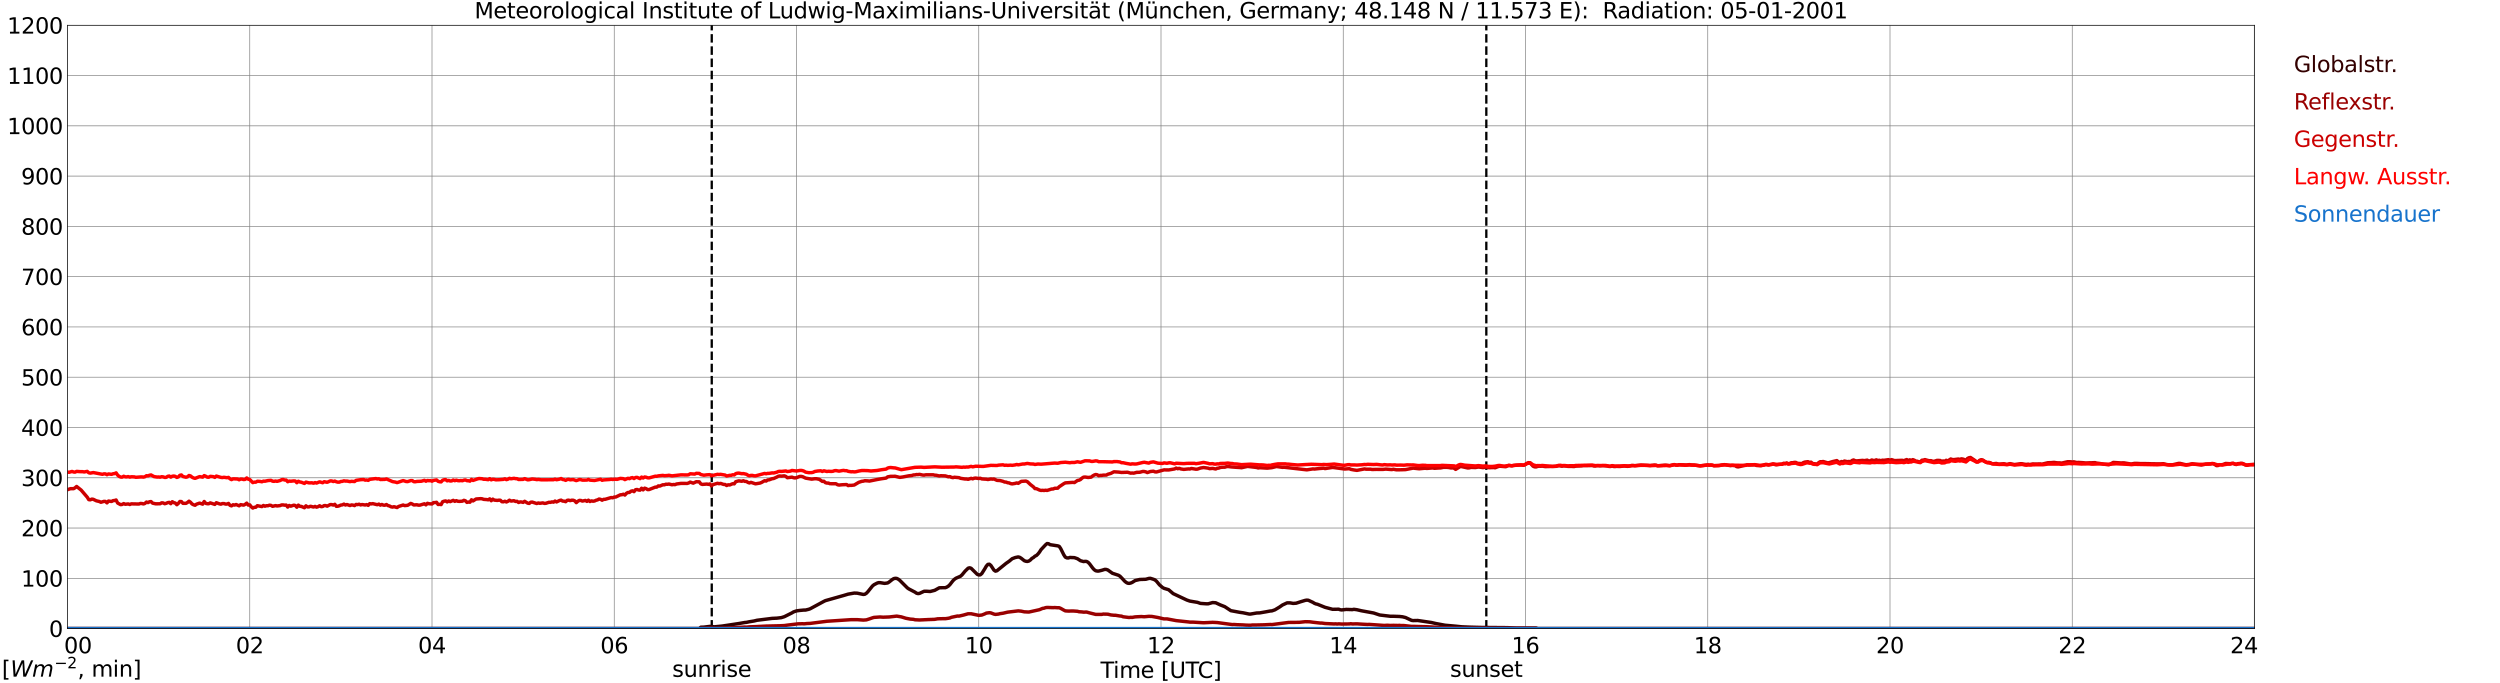 <?xml version="1.0" encoding="utf-8" standalone="no"?>
<!DOCTYPE svg PUBLIC "-//W3C//DTD SVG 1.1//EN"
  "http://www.w3.org/Graphics/SVG/1.1/DTD/svg11.dtd">
<svg xmlns:xlink="http://www.w3.org/1999/xlink" width="1085.4pt" height="296.64pt" viewBox="0 0 1085.4 296.64" xmlns="http://www.w3.org/2000/svg" version="1.1">
 <defs>
  <style type="text/css">*{stroke-linejoin: round; stroke-linecap: butt}</style>
 </defs>
 <g id="figure_1">
  <g id="patch_1">
   <path d="M 0 296.64 
L 1085.4 296.64 
L 1085.4 0 
L 0 0 
z
" style="fill: #ffffff"/>
  </g>
  <g id="axes_1">
   <g id="patch_2">
    <path d="M 29.306 272.909 
L 978.814 272.909 
L 978.814 10.976 
L 29.306 10.976 
z
" style="fill: #ffffff"/>
   </g>
   <g id="patch_3">
    <path d="M 978.814 272.909 
L 978.814 272.909 
L 978.814 10.976 
L 978.814 10.976 
z
" clip-path="url(#pa0ce0daeef)" style="fill: #d3d3d3; opacity: 0.25; stroke: #d3d3d3; stroke-linejoin: miter"/>
   </g>
   <g id="matplotlib.axis_1">
    <g id="xtick_1">
     <g id="line2d_1">
      <path d="M 29.306 272.909 
L 29.306 10.976 
" clip-path="url(#pa0ce0daeef)" style="fill: none; stroke: #808080; stroke-width: 0.3; stroke-linecap: square"/>
     </g>
     <g id="line2d_2"/>
     <g id="text_1">
      <!--    00 -->
      <g transform="translate(18.733 283.627) scale(0.095 -0.095)">
       <defs>
        <path id="DejaVuSans-20" transform="scale(0.016)"/>
        <path id="DejaVuSans-30" d="M 2034 4250 
Q 1547 4250 1301 3770 
Q 1056 3291 1056 2328 
Q 1056 1369 1301 889 
Q 1547 409 2034 409 
Q 2525 409 2770 889 
Q 3016 1369 3016 2328 
Q 3016 3291 2770 3770 
Q 2525 4250 2034 4250 
z
M 2034 4750 
Q 2819 4750 3233 4129 
Q 3647 3509 3647 2328 
Q 3647 1150 3233 529 
Q 2819 -91 2034 -91 
Q 1250 -91 836 529 
Q 422 1150 422 2328 
Q 422 3509 836 4129 
Q 1250 4750 2034 4750 
z
" transform="scale(0.016)"/>
       </defs>
       <use xlink:href="#DejaVuSans-20"/>
       <use xlink:href="#DejaVuSans-20" transform="translate(31.787 0)"/>
       <use xlink:href="#DejaVuSans-20" transform="translate(63.574 0)"/>
       <use xlink:href="#DejaVuSans-30" transform="translate(95.361 0)"/>
       <use xlink:href="#DejaVuSans-30" transform="translate(158.984 0)"/>
      </g>
     </g>
    </g>
    <g id="xtick_2">
     <g id="line2d_3">
      <path d="M 108.431 272.909 
L 108.431 10.976 
" clip-path="url(#pa0ce0daeef)" style="fill: none; stroke: #808080; stroke-width: 0.3; stroke-linecap: square"/>
     </g>
     <g id="line2d_4"/>
     <g id="text_2">
      <!-- 02 -->
      <g transform="translate(102.387 283.627) scale(0.095 -0.095)">
       <defs>
        <path id="DejaVuSans-32" d="M 1228 531 
L 3431 531 
L 3431 0 
L 469 0 
L 469 531 
Q 828 903 1448 1529 
Q 2069 2156 2228 2338 
Q 2531 2678 2651 2914 
Q 2772 3150 2772 3378 
Q 2772 3750 2511 3984 
Q 2250 4219 1831 4219 
Q 1534 4219 1204 4116 
Q 875 4013 500 3803 
L 500 4441 
Q 881 4594 1212 4672 
Q 1544 4750 1819 4750 
Q 2544 4750 2975 4387 
Q 3406 4025 3406 3419 
Q 3406 3131 3298 2873 
Q 3191 2616 2906 2266 
Q 2828 2175 2409 1742 
Q 1991 1309 1228 531 
z
" transform="scale(0.016)"/>
       </defs>
       <use xlink:href="#DejaVuSans-30"/>
       <use xlink:href="#DejaVuSans-32" transform="translate(63.623 0)"/>
      </g>
     </g>
    </g>
    <g id="xtick_3">
     <g id="line2d_5">
      <path d="M 187.557 272.909 
L 187.557 10.976 
" clip-path="url(#pa0ce0daeef)" style="fill: none; stroke: #808080; stroke-width: 0.3; stroke-linecap: square"/>
     </g>
     <g id="line2d_6"/>
     <g id="text_3">
      <!-- 04 -->
      <g transform="translate(181.513 283.627) scale(0.095 -0.095)">
       <defs>
        <path id="DejaVuSans-34" d="M 2419 4116 
L 825 1625 
L 2419 1625 
L 2419 4116 
z
M 2253 4666 
L 3047 4666 
L 3047 1625 
L 3713 1625 
L 3713 1100 
L 3047 1100 
L 3047 0 
L 2419 0 
L 2419 1100 
L 313 1100 
L 313 1709 
L 2253 4666 
z
" transform="scale(0.016)"/>
       </defs>
       <use xlink:href="#DejaVuSans-30"/>
       <use xlink:href="#DejaVuSans-34" transform="translate(63.623 0)"/>
      </g>
     </g>
    </g>
    <g id="xtick_4">
     <g id="line2d_7">
      <path d="M 266.683 272.909 
L 266.683 10.976 
" clip-path="url(#pa0ce0daeef)" style="fill: none; stroke: #808080; stroke-width: 0.3; stroke-linecap: square"/>
     </g>
     <g id="line2d_8"/>
     <g id="text_4">
      <!-- 06 -->
      <g transform="translate(260.638 283.627) scale(0.095 -0.095)">
       <defs>
        <path id="DejaVuSans-36" d="M 2113 2584 
Q 1688 2584 1439 2293 
Q 1191 2003 1191 1497 
Q 1191 994 1439 701 
Q 1688 409 2113 409 
Q 2538 409 2786 701 
Q 3034 994 3034 1497 
Q 3034 2003 2786 2293 
Q 2538 2584 2113 2584 
z
M 3366 4563 
L 3366 3988 
Q 3128 4100 2886 4159 
Q 2644 4219 2406 4219 
Q 1781 4219 1451 3797 
Q 1122 3375 1075 2522 
Q 1259 2794 1537 2939 
Q 1816 3084 2150 3084 
Q 2853 3084 3261 2657 
Q 3669 2231 3669 1497 
Q 3669 778 3244 343 
Q 2819 -91 2113 -91 
Q 1303 -91 875 529 
Q 447 1150 447 2328 
Q 447 3434 972 4092 
Q 1497 4750 2381 4750 
Q 2619 4750 2861 4703 
Q 3103 4656 3366 4563 
z
" transform="scale(0.016)"/>
       </defs>
       <use xlink:href="#DejaVuSans-30"/>
       <use xlink:href="#DejaVuSans-36" transform="translate(63.623 0)"/>
      </g>
     </g>
    </g>
    <g id="xtick_5">
     <g id="line2d_9">
      <path d="M 345.808 272.909 
L 345.808 10.976 
" clip-path="url(#pa0ce0daeef)" style="fill: none; stroke: #808080; stroke-width: 0.3; stroke-linecap: square"/>
     </g>
     <g id="line2d_10"/>
     <g id="text_5">
      <!-- 08 -->
      <g transform="translate(339.764 283.627) scale(0.095 -0.095)">
       <defs>
        <path id="DejaVuSans-38" d="M 2034 2216 
Q 1584 2216 1326 1975 
Q 1069 1734 1069 1313 
Q 1069 891 1326 650 
Q 1584 409 2034 409 
Q 2484 409 2743 651 
Q 3003 894 3003 1313 
Q 3003 1734 2745 1975 
Q 2488 2216 2034 2216 
z
M 1403 2484 
Q 997 2584 770 2862 
Q 544 3141 544 3541 
Q 544 4100 942 4425 
Q 1341 4750 2034 4750 
Q 2731 4750 3128 4425 
Q 3525 4100 3525 3541 
Q 3525 3141 3298 2862 
Q 3072 2584 2669 2484 
Q 3125 2378 3379 2068 
Q 3634 1759 3634 1313 
Q 3634 634 3220 271 
Q 2806 -91 2034 -91 
Q 1263 -91 848 271 
Q 434 634 434 1313 
Q 434 1759 690 2068 
Q 947 2378 1403 2484 
z
M 1172 3481 
Q 1172 3119 1398 2916 
Q 1625 2713 2034 2713 
Q 2441 2713 2670 2916 
Q 2900 3119 2900 3481 
Q 2900 3844 2670 4047 
Q 2441 4250 2034 4250 
Q 1625 4250 1398 4047 
Q 1172 3844 1172 3481 
z
" transform="scale(0.016)"/>
       </defs>
       <use xlink:href="#DejaVuSans-30"/>
       <use xlink:href="#DejaVuSans-38" transform="translate(63.623 0)"/>
      </g>
     </g>
    </g>
    <g id="xtick_6">
     <g id="line2d_11">
      <path d="M 424.934 272.909 
L 424.934 10.976 
" clip-path="url(#pa0ce0daeef)" style="fill: none; stroke: #808080; stroke-width: 0.3; stroke-linecap: square"/>
     </g>
     <g id="line2d_12"/>
     <g id="text_6">
      <!-- 10 -->
      <g transform="translate(418.89 283.627) scale(0.095 -0.095)">
       <defs>
        <path id="DejaVuSans-31" d="M 794 531 
L 1825 531 
L 1825 4091 
L 703 3866 
L 703 4441 
L 1819 4666 
L 2450 4666 
L 2450 531 
L 3481 531 
L 3481 0 
L 794 0 
L 794 531 
z
" transform="scale(0.016)"/>
       </defs>
       <use xlink:href="#DejaVuSans-31"/>
       <use xlink:href="#DejaVuSans-30" transform="translate(63.623 0)"/>
      </g>
     </g>
    </g>
    <g id="xtick_7">
     <g id="line2d_13">
      <path d="M 504.06 272.909 
L 504.06 10.976 
" clip-path="url(#pa0ce0daeef)" style="fill: none; stroke: #808080; stroke-width: 0.3; stroke-linecap: square"/>
     </g>
     <g id="line2d_14"/>
     <g id="text_7">
      <!-- 12 -->
      <g transform="translate(498.015 283.627) scale(0.095 -0.095)">
       <use xlink:href="#DejaVuSans-31"/>
       <use xlink:href="#DejaVuSans-32" transform="translate(63.623 0)"/>
      </g>
     </g>
    </g>
    <g id="xtick_8">
     <g id="line2d_15">
      <path d="M 583.185 272.909 
L 583.185 10.976 
" clip-path="url(#pa0ce0daeef)" style="fill: none; stroke: #808080; stroke-width: 0.3; stroke-linecap: square"/>
     </g>
     <g id="line2d_16"/>
     <g id="text_8">
      <!-- 14 -->
      <g transform="translate(577.141 283.627) scale(0.095 -0.095)">
       <use xlink:href="#DejaVuSans-31"/>
       <use xlink:href="#DejaVuSans-34" transform="translate(63.623 0)"/>
      </g>
     </g>
    </g>
    <g id="xtick_9">
     <g id="line2d_17">
      <path d="M 662.311 272.909 
L 662.311 10.976 
" clip-path="url(#pa0ce0daeef)" style="fill: none; stroke: #808080; stroke-width: 0.3; stroke-linecap: square"/>
     </g>
     <g id="line2d_18"/>
     <g id="text_9">
      <!-- 16 -->
      <g transform="translate(656.267 283.627) scale(0.095 -0.095)">
       <use xlink:href="#DejaVuSans-31"/>
       <use xlink:href="#DejaVuSans-36" transform="translate(63.623 0)"/>
      </g>
     </g>
    </g>
    <g id="xtick_10">
     <g id="line2d_19">
      <path d="M 741.437 272.909 
L 741.437 10.976 
" clip-path="url(#pa0ce0daeef)" style="fill: none; stroke: #808080; stroke-width: 0.3; stroke-linecap: square"/>
     </g>
     <g id="line2d_20"/>
     <g id="text_10">
      <!-- 18 -->
      <g transform="translate(735.392 283.627) scale(0.095 -0.095)">
       <use xlink:href="#DejaVuSans-31"/>
       <use xlink:href="#DejaVuSans-38" transform="translate(63.623 0)"/>
      </g>
     </g>
    </g>
    <g id="xtick_11">
     <g id="line2d_21">
      <path d="M 820.562 272.909 
L 820.562 10.976 
" clip-path="url(#pa0ce0daeef)" style="fill: none; stroke: #808080; stroke-width: 0.3; stroke-linecap: square"/>
     </g>
     <g id="line2d_22"/>
     <g id="text_11">
      <!-- 20 -->
      <g transform="translate(814.518 283.627) scale(0.095 -0.095)">
       <use xlink:href="#DejaVuSans-32"/>
       <use xlink:href="#DejaVuSans-30" transform="translate(63.623 0)"/>
      </g>
     </g>
    </g>
    <g id="xtick_12">
     <g id="line2d_23">
      <path d="M 899.688 272.909 
L 899.688 10.976 
" clip-path="url(#pa0ce0daeef)" style="fill: none; stroke: #808080; stroke-width: 0.3; stroke-linecap: square"/>
     </g>
     <g id="line2d_24"/>
     <g id="text_12">
      <!-- 22 -->
      <g transform="translate(893.644 283.627) scale(0.095 -0.095)">
       <use xlink:href="#DejaVuSans-32"/>
       <use xlink:href="#DejaVuSans-32" transform="translate(63.623 0)"/>
      </g>
     </g>
    </g>
    <g id="xtick_13">
     <g id="line2d_25">
      <path d="M 978.814 272.909 
L 978.814 10.976 
" clip-path="url(#pa0ce0daeef)" style="fill: none; stroke: #808080; stroke-width: 0.3; stroke-linecap: square"/>
     </g>
     <g id="line2d_26"/>
     <g id="text_13">
      <!-- 24    -->
      <g transform="translate(968.241 283.627) scale(0.095 -0.095)">
       <use xlink:href="#DejaVuSans-32"/>
       <use xlink:href="#DejaVuSans-34" transform="translate(63.623 0)"/>
       <use xlink:href="#DejaVuSans-20" transform="translate(127.246 0)"/>
       <use xlink:href="#DejaVuSans-20" transform="translate(159.033 0)"/>
       <use xlink:href="#DejaVuSans-20" transform="translate(190.82 0)"/>
      </g>
     </g>
    </g>
    <g id="text_14">
     <!-- Time [UTC] -->
     <g transform="translate(477.806 294.322) scale(0.095 -0.095)">
      <defs>
       <path id="DejaVuSans-54" d="M -19 4666 
L 3928 4666 
L 3928 4134 
L 2272 4134 
L 2272 0 
L 1638 0 
L 1638 4134 
L -19 4134 
L -19 4666 
z
" transform="scale(0.016)"/>
       <path id="DejaVuSans-69" d="M 603 3500 
L 1178 3500 
L 1178 0 
L 603 0 
L 603 3500 
z
M 603 4863 
L 1178 4863 
L 1178 4134 
L 603 4134 
L 603 4863 
z
" transform="scale(0.016)"/>
       <path id="DejaVuSans-6d" d="M 3328 2828 
Q 3544 3216 3844 3400 
Q 4144 3584 4550 3584 
Q 5097 3584 5394 3201 
Q 5691 2819 5691 2113 
L 5691 0 
L 5113 0 
L 5113 2094 
Q 5113 2597 4934 2840 
Q 4756 3084 4391 3084 
Q 3944 3084 3684 2787 
Q 3425 2491 3425 1978 
L 3425 0 
L 2847 0 
L 2847 2094 
Q 2847 2600 2669 2842 
Q 2491 3084 2119 3084 
Q 1678 3084 1418 2786 
Q 1159 2488 1159 1978 
L 1159 0 
L 581 0 
L 581 3500 
L 1159 3500 
L 1159 2956 
Q 1356 3278 1631 3431 
Q 1906 3584 2284 3584 
Q 2666 3584 2933 3390 
Q 3200 3197 3328 2828 
z
" transform="scale(0.016)"/>
       <path id="DejaVuSans-65" d="M 3597 1894 
L 3597 1613 
L 953 1613 
Q 991 1019 1311 708 
Q 1631 397 2203 397 
Q 2534 397 2845 478 
Q 3156 559 3463 722 
L 3463 178 
Q 3153 47 2828 -22 
Q 2503 -91 2169 -91 
Q 1331 -91 842 396 
Q 353 884 353 1716 
Q 353 2575 817 3079 
Q 1281 3584 2069 3584 
Q 2775 3584 3186 3129 
Q 3597 2675 3597 1894 
z
M 3022 2063 
Q 3016 2534 2758 2815 
Q 2500 3097 2075 3097 
Q 1594 3097 1305 2825 
Q 1016 2553 972 2059 
L 3022 2063 
z
" transform="scale(0.016)"/>
       <path id="DejaVuSans-5b" d="M 550 4863 
L 1875 4863 
L 1875 4416 
L 1125 4416 
L 1125 -397 
L 1875 -397 
L 1875 -844 
L 550 -844 
L 550 4863 
z
" transform="scale(0.016)"/>
       <path id="DejaVuSans-55" d="M 556 4666 
L 1191 4666 
L 1191 1831 
Q 1191 1081 1462 751 
Q 1734 422 2344 422 
Q 2950 422 3222 751 
Q 3494 1081 3494 1831 
L 3494 4666 
L 4128 4666 
L 4128 1753 
Q 4128 841 3676 375 
Q 3225 -91 2344 -91 
Q 1459 -91 1007 375 
Q 556 841 556 1753 
L 556 4666 
z
" transform="scale(0.016)"/>
       <path id="DejaVuSans-43" d="M 4122 4306 
L 4122 3641 
Q 3803 3938 3442 4084 
Q 3081 4231 2675 4231 
Q 1875 4231 1450 3742 
Q 1025 3253 1025 2328 
Q 1025 1406 1450 917 
Q 1875 428 2675 428 
Q 3081 428 3442 575 
Q 3803 722 4122 1019 
L 4122 359 
Q 3791 134 3420 21 
Q 3050 -91 2638 -91 
Q 1578 -91 968 557 
Q 359 1206 359 2328 
Q 359 3453 968 4101 
Q 1578 4750 2638 4750 
Q 3056 4750 3426 4639 
Q 3797 4528 4122 4306 
z
" transform="scale(0.016)"/>
       <path id="DejaVuSans-5d" d="M 1947 4863 
L 1947 -844 
L 622 -844 
L 622 -397 
L 1369 -397 
L 1369 4416 
L 622 4416 
L 622 4863 
L 1947 4863 
z
" transform="scale(0.016)"/>
      </defs>
      <use xlink:href="#DejaVuSans-54"/>
      <use xlink:href="#DejaVuSans-69" transform="translate(57.959 0)"/>
      <use xlink:href="#DejaVuSans-6d" transform="translate(85.742 0)"/>
      <use xlink:href="#DejaVuSans-65" transform="translate(183.154 0)"/>
      <use xlink:href="#DejaVuSans-20" transform="translate(244.678 0)"/>
      <use xlink:href="#DejaVuSans-5b" transform="translate(276.465 0)"/>
      <use xlink:href="#DejaVuSans-55" transform="translate(315.479 0)"/>
      <use xlink:href="#DejaVuSans-54" transform="translate(388.672 0)"/>
      <use xlink:href="#DejaVuSans-43" transform="translate(443.881 0)"/>
      <use xlink:href="#DejaVuSans-5d" transform="translate(513.705 0)"/>
     </g>
    </g>
   </g>
   <g id="matplotlib.axis_2">
    <g id="ytick_1">
     <g id="line2d_27">
      <path d="M 29.306 272.909 
L 978.814 272.909 
" clip-path="url(#pa0ce0daeef)" style="fill: none; stroke: #808080; stroke-width: 0.3; stroke-linecap: square"/>
     </g>
     <g id="line2d_28"/>
     <g id="text_15">
      <!-- 0 -->
      <g transform="translate(21.261 276.518) scale(0.095 -0.095)">
       <use xlink:href="#DejaVuSans-30"/>
      </g>
     </g>
    </g>
    <g id="ytick_2">
     <g id="line2d_29">
      <path d="M 29.306 251.081 
L 978.814 251.081 
" clip-path="url(#pa0ce0daeef)" style="fill: none; stroke: #808080; stroke-width: 0.3; stroke-linecap: square"/>
     </g>
     <g id="line2d_30"/>
     <g id="text_16">
      <!-- 100 -->
      <g transform="translate(9.173 254.69) scale(0.095 -0.095)">
       <use xlink:href="#DejaVuSans-31"/>
       <use xlink:href="#DejaVuSans-30" transform="translate(63.623 0)"/>
       <use xlink:href="#DejaVuSans-30" transform="translate(127.246 0)"/>
      </g>
     </g>
    </g>
    <g id="ytick_3">
     <g id="line2d_31">
      <path d="M 29.306 229.253 
L 978.814 229.253 
" clip-path="url(#pa0ce0daeef)" style="fill: none; stroke: #808080; stroke-width: 0.3; stroke-linecap: square"/>
     </g>
     <g id="line2d_32"/>
     <g id="text_17">
      <!-- 200 -->
      <g transform="translate(9.173 232.863) scale(0.095 -0.095)">
       <use xlink:href="#DejaVuSans-32"/>
       <use xlink:href="#DejaVuSans-30" transform="translate(63.623 0)"/>
       <use xlink:href="#DejaVuSans-30" transform="translate(127.246 0)"/>
      </g>
     </g>
    </g>
    <g id="ytick_4">
     <g id="line2d_33">
      <path d="M 29.306 207.426 
L 978.814 207.426 
" clip-path="url(#pa0ce0daeef)" style="fill: none; stroke: #808080; stroke-width: 0.3; stroke-linecap: square"/>
     </g>
     <g id="line2d_34"/>
     <g id="text_18">
      <!-- 300 -->
      <g transform="translate(9.173 211.035) scale(0.095 -0.095)">
       <defs>
        <path id="DejaVuSans-33" d="M 2597 2516 
Q 3050 2419 3304 2112 
Q 3559 1806 3559 1356 
Q 3559 666 3084 287 
Q 2609 -91 1734 -91 
Q 1441 -91 1130 -33 
Q 819 25 488 141 
L 488 750 
Q 750 597 1062 519 
Q 1375 441 1716 441 
Q 2309 441 2620 675 
Q 2931 909 2931 1356 
Q 2931 1769 2642 2001 
Q 2353 2234 1838 2234 
L 1294 2234 
L 1294 2753 
L 1863 2753 
Q 2328 2753 2575 2939 
Q 2822 3125 2822 3475 
Q 2822 3834 2567 4026 
Q 2313 4219 1838 4219 
Q 1578 4219 1281 4162 
Q 984 4106 628 3988 
L 628 4550 
Q 988 4650 1302 4700 
Q 1616 4750 1894 4750 
Q 2613 4750 3031 4423 
Q 3450 4097 3450 3541 
Q 3450 3153 3228 2886 
Q 3006 2619 2597 2516 
z
" transform="scale(0.016)"/>
       </defs>
       <use xlink:href="#DejaVuSans-33"/>
       <use xlink:href="#DejaVuSans-30" transform="translate(63.623 0)"/>
       <use xlink:href="#DejaVuSans-30" transform="translate(127.246 0)"/>
      </g>
     </g>
    </g>
    <g id="ytick_5">
     <g id="line2d_35">
      <path d="M 29.306 185.598 
L 978.814 185.598 
" clip-path="url(#pa0ce0daeef)" style="fill: none; stroke: #808080; stroke-width: 0.3; stroke-linecap: square"/>
     </g>
     <g id="line2d_36"/>
     <g id="text_19">
      <!-- 400 -->
      <g transform="translate(9.173 189.207) scale(0.095 -0.095)">
       <use xlink:href="#DejaVuSans-34"/>
       <use xlink:href="#DejaVuSans-30" transform="translate(63.623 0)"/>
       <use xlink:href="#DejaVuSans-30" transform="translate(127.246 0)"/>
      </g>
     </g>
    </g>
    <g id="ytick_6">
     <g id="line2d_37">
      <path d="M 29.306 163.77 
L 978.814 163.77 
" clip-path="url(#pa0ce0daeef)" style="fill: none; stroke: #808080; stroke-width: 0.3; stroke-linecap: square"/>
     </g>
     <g id="line2d_38"/>
     <g id="text_20">
      <!-- 500 -->
      <g transform="translate(9.173 167.379) scale(0.095 -0.095)">
       <defs>
        <path id="DejaVuSans-35" d="M 691 4666 
L 3169 4666 
L 3169 4134 
L 1269 4134 
L 1269 2991 
Q 1406 3038 1543 3061 
Q 1681 3084 1819 3084 
Q 2600 3084 3056 2656 
Q 3513 2228 3513 1497 
Q 3513 744 3044 326 
Q 2575 -91 1722 -91 
Q 1428 -91 1123 -41 
Q 819 9 494 109 
L 494 744 
Q 775 591 1075 516 
Q 1375 441 1709 441 
Q 2250 441 2565 725 
Q 2881 1009 2881 1497 
Q 2881 1984 2565 2268 
Q 2250 2553 1709 2553 
Q 1456 2553 1204 2497 
Q 953 2441 691 2322 
L 691 4666 
z
" transform="scale(0.016)"/>
       </defs>
       <use xlink:href="#DejaVuSans-35"/>
       <use xlink:href="#DejaVuSans-30" transform="translate(63.623 0)"/>
       <use xlink:href="#DejaVuSans-30" transform="translate(127.246 0)"/>
      </g>
     </g>
    </g>
    <g id="ytick_7">
     <g id="line2d_39">
      <path d="M 29.306 141.942 
L 978.814 141.942 
" clip-path="url(#pa0ce0daeef)" style="fill: none; stroke: #808080; stroke-width: 0.3; stroke-linecap: square"/>
     </g>
     <g id="line2d_40"/>
     <g id="text_21">
      <!-- 600 -->
      <g transform="translate(9.173 145.551) scale(0.095 -0.095)">
       <use xlink:href="#DejaVuSans-36"/>
       <use xlink:href="#DejaVuSans-30" transform="translate(63.623 0)"/>
       <use xlink:href="#DejaVuSans-30" transform="translate(127.246 0)"/>
      </g>
     </g>
    </g>
    <g id="ytick_8">
     <g id="line2d_41">
      <path d="M 29.306 120.114 
L 978.814 120.114 
" clip-path="url(#pa0ce0daeef)" style="fill: none; stroke: #808080; stroke-width: 0.3; stroke-linecap: square"/>
     </g>
     <g id="line2d_42"/>
     <g id="text_22">
      <!-- 700 -->
      <g transform="translate(9.173 123.724) scale(0.095 -0.095)">
       <defs>
        <path id="DejaVuSans-37" d="M 525 4666 
L 3525 4666 
L 3525 4397 
L 1831 0 
L 1172 0 
L 2766 4134 
L 525 4134 
L 525 4666 
z
" transform="scale(0.016)"/>
       </defs>
       <use xlink:href="#DejaVuSans-37"/>
       <use xlink:href="#DejaVuSans-30" transform="translate(63.623 0)"/>
       <use xlink:href="#DejaVuSans-30" transform="translate(127.246 0)"/>
      </g>
     </g>
    </g>
    <g id="ytick_9">
     <g id="line2d_43">
      <path d="M 29.306 98.287 
L 978.814 98.287 
" clip-path="url(#pa0ce0daeef)" style="fill: none; stroke: #808080; stroke-width: 0.3; stroke-linecap: square"/>
     </g>
     <g id="line2d_44"/>
     <g id="text_23">
      <!-- 800 -->
      <g transform="translate(9.173 101.896) scale(0.095 -0.095)">
       <use xlink:href="#DejaVuSans-38"/>
       <use xlink:href="#DejaVuSans-30" transform="translate(63.623 0)"/>
       <use xlink:href="#DejaVuSans-30" transform="translate(127.246 0)"/>
      </g>
     </g>
    </g>
    <g id="ytick_10">
     <g id="line2d_45">
      <path d="M 29.306 76.459 
L 978.814 76.459 
" clip-path="url(#pa0ce0daeef)" style="fill: none; stroke: #808080; stroke-width: 0.3; stroke-linecap: square"/>
     </g>
     <g id="line2d_46"/>
     <g id="text_24">
      <!-- 900 -->
      <g transform="translate(9.173 80.068) scale(0.095 -0.095)">
       <defs>
        <path id="DejaVuSans-39" d="M 703 97 
L 703 672 
Q 941 559 1184 500 
Q 1428 441 1663 441 
Q 2288 441 2617 861 
Q 2947 1281 2994 2138 
Q 2813 1869 2534 1725 
Q 2256 1581 1919 1581 
Q 1219 1581 811 2004 
Q 403 2428 403 3163 
Q 403 3881 828 4315 
Q 1253 4750 1959 4750 
Q 2769 4750 3195 4129 
Q 3622 3509 3622 2328 
Q 3622 1225 3098 567 
Q 2575 -91 1691 -91 
Q 1453 -91 1209 -44 
Q 966 3 703 97 
z
M 1959 2075 
Q 2384 2075 2632 2365 
Q 2881 2656 2881 3163 
Q 2881 3666 2632 3958 
Q 2384 4250 1959 4250 
Q 1534 4250 1286 3958 
Q 1038 3666 1038 3163 
Q 1038 2656 1286 2365 
Q 1534 2075 1959 2075 
z
" transform="scale(0.016)"/>
       </defs>
       <use xlink:href="#DejaVuSans-39"/>
       <use xlink:href="#DejaVuSans-30" transform="translate(63.623 0)"/>
       <use xlink:href="#DejaVuSans-30" transform="translate(127.246 0)"/>
      </g>
     </g>
    </g>
    <g id="ytick_11">
     <g id="line2d_47">
      <path d="M 29.306 54.631 
L 978.814 54.631 
" clip-path="url(#pa0ce0daeef)" style="fill: none; stroke: #808080; stroke-width: 0.3; stroke-linecap: square"/>
     </g>
     <g id="line2d_48"/>
     <g id="text_25">
      <!-- 1000 -->
      <g transform="translate(3.128 58.24) scale(0.095 -0.095)">
       <use xlink:href="#DejaVuSans-31"/>
       <use xlink:href="#DejaVuSans-30" transform="translate(63.623 0)"/>
       <use xlink:href="#DejaVuSans-30" transform="translate(127.246 0)"/>
       <use xlink:href="#DejaVuSans-30" transform="translate(190.869 0)"/>
      </g>
     </g>
    </g>
    <g id="ytick_12">
     <g id="line2d_49">
      <path d="M 29.306 32.803 
L 978.814 32.803 
" clip-path="url(#pa0ce0daeef)" style="fill: none; stroke: #808080; stroke-width: 0.3; stroke-linecap: square"/>
     </g>
     <g id="line2d_50"/>
     <g id="text_26">
      <!-- 1100 -->
      <g transform="translate(3.128 36.413) scale(0.095 -0.095)">
       <use xlink:href="#DejaVuSans-31"/>
       <use xlink:href="#DejaVuSans-31" transform="translate(63.623 0)"/>
       <use xlink:href="#DejaVuSans-30" transform="translate(127.246 0)"/>
       <use xlink:href="#DejaVuSans-30" transform="translate(190.869 0)"/>
      </g>
     </g>
    </g>
    <g id="ytick_13">
     <g id="line2d_51">
      <path d="M 29.306 10.976 
L 978.814 10.976 
" clip-path="url(#pa0ce0daeef)" style="fill: none; stroke: #808080; stroke-width: 0.3; stroke-linecap: square"/>
     </g>
     <g id="line2d_52"/>
     <g id="text_27">
      <!-- 1200 -->
      <g transform="translate(3.128 14.585) scale(0.095 -0.095)">
       <use xlink:href="#DejaVuSans-31"/>
       <use xlink:href="#DejaVuSans-32" transform="translate(63.623 0)"/>
       <use xlink:href="#DejaVuSans-30" transform="translate(127.246 0)"/>
       <use xlink:href="#DejaVuSans-30" transform="translate(190.869 0)"/>
      </g>
     </g>
    </g>
   </g>
   <g id="line2d_53">
    <path d="M 309.015 272.909 
L 309.015 10.976 
" clip-path="url(#pa0ce0daeef)" style="fill: none; stroke-dasharray: 3.7,1.6; stroke-dashoffset: 0; stroke: #000000"/>
   </g>
   <g id="line2d_54">
    <path d="M 645.299 272.909 
L 645.299 10.976 
" clip-path="url(#pa0ce0daeef)" style="fill: none; stroke-dasharray: 3.7,1.6; stroke-dashoffset: 0; stroke: #000000"/>
   </g>
   <g id="line2d_55">
    <path d="M 29.306 272.909 
L 303.608 272.909 
L 304.267 272.315 
L 305.586 272.271 
L 308.224 271.951 
L 310.202 272.134 
L 313.499 271.813 
L 320.752 270.715 
L 323.39 270.257 
L 324.049 270.211 
L 325.368 269.936 
L 327.346 269.617 
L 328.665 269.296 
L 335.258 268.471 
L 337.236 268.382 
L 339.215 268.153 
L 340.533 267.74 
L 343.83 266.092 
L 344.49 265.682 
L 345.808 265.223 
L 347.127 265.04 
L 349.105 264.857 
L 349.765 264.857 
L 351.083 264.538 
L 351.743 264.309 
L 357.677 261.104 
L 358.337 260.783 
L 366.249 258.542 
L 368.227 257.948 
L 370.865 257.49 
L 372.184 257.536 
L 374.821 258.086 
L 375.481 257.994 
L 376.14 257.581 
L 376.799 256.894 
L 378.777 254.423 
L 379.437 253.875 
L 380.756 253.187 
L 381.415 252.96 
L 382.074 252.96 
L 384.053 253.279 
L 385.371 253.096 
L 386.031 252.685 
L 387.349 251.633 
L 388.009 251.221 
L 388.668 251.083 
L 389.328 251.129 
L 389.987 251.45 
L 390.646 251.952 
L 393.943 255.248 
L 394.603 255.704 
L 397.24 257.077 
L 397.899 257.536 
L 398.559 257.719 
L 399.218 257.627 
L 401.196 256.713 
L 402.515 256.713 
L 403.834 256.804 
L 405.812 256.3 
L 407.79 255.202 
L 409.109 255.156 
L 410.428 255.156 
L 411.087 254.881 
L 411.746 254.469 
L 412.406 253.829 
L 413.725 252.135 
L 414.384 251.496 
L 415.043 251.037 
L 417.022 250.169 
L 417.681 249.573 
L 419 247.971 
L 420.318 246.689 
L 420.978 246.508 
L 421.637 246.735 
L 424.275 249.344 
L 424.934 249.619 
L 425.593 249.573 
L 426.253 249.025 
L 427.572 246.918 
L 428.231 245.775 
L 428.89 245.043 
L 429.55 244.952 
L 430.209 245.5 
L 431.528 247.514 
L 432.187 247.971 
L 432.847 247.789 
L 436.803 244.585 
L 438.122 243.671 
L 439.44 242.573 
L 440.759 242.068 
L 442.078 241.793 
L 442.737 241.977 
L 443.397 242.389 
L 444.716 243.441 
L 445.375 243.671 
L 446.034 243.762 
L 446.694 243.579 
L 447.353 243.12 
L 448.012 242.435 
L 448.672 242.068 
L 449.331 241.472 
L 449.991 241.154 
L 450.65 240.512 
L 451.309 239.689 
L 451.969 238.637 
L 453.947 236.531 
L 454.606 235.983 
L 455.266 236.074 
L 455.925 236.485 
L 459.222 236.989 
L 459.881 237.218 
L 460.541 238.224 
L 461.859 240.879 
L 462.519 241.885 
L 463.178 242.206 
L 463.838 242.252 
L 464.497 242.023 
L 466.475 242.114 
L 467.794 242.573 
L 469.113 243.441 
L 470.431 243.808 
L 471.091 243.716 
L 471.75 243.762 
L 472.409 244.127 
L 473.069 244.814 
L 474.388 246.6 
L 475.047 247.331 
L 475.706 247.789 
L 476.366 247.925 
L 477.025 247.925 
L 478.344 247.606 
L 479.663 247.194 
L 480.322 247.239 
L 480.981 247.469 
L 482.96 248.887 
L 485.597 249.756 
L 486.256 250.169 
L 487.575 251.542 
L 488.235 252.273 
L 488.894 252.823 
L 489.553 253.187 
L 490.213 253.279 
L 490.872 253.142 
L 491.532 252.869 
L 492.85 252.044 
L 494.828 251.587 
L 497.466 251.496 
L 498.785 251.129 
L 499.444 251.083 
L 500.763 251.496 
L 501.422 251.769 
L 502.082 252.319 
L 503.4 253.921 
L 504.719 255.065 
L 505.379 255.431 
L 507.357 256.025 
L 509.335 257.719 
L 515.269 260.511 
L 516.588 260.967 
L 519.885 261.517 
L 521.204 261.975 
L 522.522 262.065 
L 523.841 262.156 
L 524.501 262.156 
L 526.479 261.609 
L 527.797 261.7 
L 529.776 262.615 
L 531.754 263.392 
L 534.391 265.132 
L 536.369 265.498 
L 538.348 265.865 
L 539.666 266.046 
L 540.985 266.321 
L 542.304 266.596 
L 542.963 266.596 
L 545.601 266.138 
L 546.919 266.092 
L 549.557 265.636 
L 551.535 265.269 
L 552.195 265.223 
L 553.513 264.765 
L 555.491 263.575 
L 556.81 262.661 
L 558.788 261.746 
L 560.107 261.746 
L 561.426 261.975 
L 562.745 261.884 
L 564.723 261.242 
L 566.701 260.648 
L 567.36 260.556 
L 568.02 260.602 
L 569.998 261.517 
L 570.657 261.929 
L 571.317 262.202 
L 571.976 262.34 
L 575.273 263.667 
L 578.57 264.538 
L 581.207 264.492 
L 581.867 264.719 
L 582.526 264.811 
L 584.504 264.582 
L 587.142 264.673 
L 587.801 264.538 
L 589.12 264.719 
L 591.098 265.177 
L 594.395 265.773 
L 596.373 266.138 
L 599.011 267.009 
L 603.626 267.557 
L 604.945 267.557 
L 607.582 267.648 
L 608.901 267.786 
L 610.22 268.107 
L 612.858 269.342 
L 613.517 269.434 
L 615.495 269.388 
L 621.429 270.257 
L 623.408 270.715 
L 627.364 271.446 
L 631.98 271.859 
L 634.617 272.134 
L 637.914 272.271 
L 641.211 272.361 
L 643.189 272.407 
L 654.399 272.498 
L 658.355 272.682 
L 666.927 272.682 
L 667.586 272.909 
L 978.154 272.909 
L 978.154 272.909 
" clip-path="url(#pa0ce0daeef)" style="fill: none; stroke: #330000; stroke-width: 1.5; stroke-linecap: square"/>
   </g>
   <g id="line2d_56">
    <path d="M 29.306 272.909 
L 303.608 272.909 
L 304.267 272.754 
L 306.246 272.8 
L 307.564 272.66 
L 310.202 272.754 
L 311.521 272.754 
L 314.818 272.66 
L 318.774 272.474 
L 320.752 272.381 
L 323.39 272.241 
L 324.049 272.289 
L 325.368 272.149 
L 328.005 272.055 
L 332.621 271.822 
L 336.577 271.73 
L 338.555 271.682 
L 340.533 271.59 
L 341.852 271.403 
L 346.468 270.846 
L 348.446 270.798 
L 349.105 270.846 
L 350.424 270.706 
L 351.743 270.658 
L 358.996 269.728 
L 369.546 269.03 
L 370.865 269.03 
L 372.184 269.03 
L 373.502 269.124 
L 374.821 269.216 
L 376.14 269.124 
L 377.459 268.705 
L 378.777 268.24 
L 379.437 268.052 
L 382.074 267.867 
L 383.393 267.96 
L 386.031 267.867 
L 389.328 267.493 
L 391.306 267.821 
L 393.284 268.425 
L 395.262 268.796 
L 396.581 268.89 
L 397.24 269.076 
L 399.218 269.17 
L 403.175 268.984 
L 405.812 268.89 
L 407.131 268.657 
L 409.109 268.611 
L 410.428 268.611 
L 411.746 268.425 
L 412.406 268.286 
L 413.065 268.006 
L 415.703 267.447 
L 416.362 267.493 
L 418.34 267.028 
L 419.659 266.657 
L 420.318 266.47 
L 421.637 266.47 
L 424.934 267.168 
L 426.253 267.028 
L 427.572 266.518 
L 428.231 266.19 
L 429.55 266.005 
L 430.209 266.099 
L 431.528 266.609 
L 432.187 266.749 
L 433.506 266.609 
L 434.165 266.424 
L 435.484 266.238 
L 437.462 265.771 
L 442.078 265.215 
L 443.397 265.354 
L 444.716 265.631 
L 446.694 265.725 
L 451.309 264.702 
L 452.628 264.143 
L 453.287 264.051 
L 453.947 263.818 
L 454.606 263.724 
L 457.244 263.818 
L 457.903 263.772 
L 459.222 263.863 
L 459.881 263.863 
L 460.541 264.143 
L 461.859 264.887 
L 462.519 265.215 
L 463.838 265.306 
L 465.816 265.26 
L 467.134 265.354 
L 467.794 265.4 
L 468.453 265.586 
L 469.772 265.679 
L 470.431 265.771 
L 471.75 265.725 
L 473.069 266.099 
L 475.706 266.749 
L 478.344 266.749 
L 479.003 266.609 
L 480.981 266.657 
L 482.3 266.983 
L 483.619 267.122 
L 484.278 267.122 
L 486.256 267.447 
L 486.916 267.493 
L 487.575 267.773 
L 490.213 268.1 
L 490.872 268.006 
L 491.532 268.052 
L 492.85 267.821 
L 495.488 267.681 
L 496.807 267.773 
L 498.785 267.587 
L 500.103 267.633 
L 502.741 268.1 
L 504.719 268.565 
L 505.379 268.705 
L 506.697 268.705 
L 510.654 269.449 
L 513.291 269.728 
L 515.929 270.008 
L 516.588 270.1 
L 517.907 270.1 
L 522.522 270.379 
L 526.479 270.193 
L 528.457 270.287 
L 535.051 271.171 
L 535.71 271.123 
L 537.029 271.217 
L 539.666 271.311 
L 540.985 271.403 
L 542.963 271.451 
L 543.623 271.357 
L 544.941 271.357 
L 548.898 271.263 
L 551.535 271.123 
L 552.195 271.171 
L 559.448 270.239 
L 564.063 270.193 
L 566.701 269.914 
L 568.679 269.96 
L 569.998 270.148 
L 573.295 270.519 
L 573.954 270.519 
L 575.273 270.706 
L 579.229 270.892 
L 579.889 270.846 
L 580.548 270.938 
L 581.207 270.846 
L 582.526 270.938 
L 585.823 270.892 
L 586.482 270.798 
L 587.142 270.892 
L 589.12 270.846 
L 590.439 270.938 
L 593.736 271.123 
L 594.395 271.077 
L 595.714 271.171 
L 597.032 271.263 
L 598.351 271.357 
L 600.989 271.542 
L 602.307 271.451 
L 603.626 271.542 
L 604.945 271.497 
L 606.923 271.542 
L 607.582 271.497 
L 608.242 271.59 
L 609.561 271.59 
L 612.858 271.961 
L 614.176 271.961 
L 617.473 272.055 
L 619.451 272.101 
L 621.429 272.195 
L 626.705 272.52 
L 628.023 272.52 
L 630.661 272.614 
L 635.276 272.706 
L 636.595 272.706 
L 666.927 272.754 
L 667.586 272.909 
L 978.154 272.909 
L 978.154 272.909 
" clip-path="url(#pa0ce0daeef)" style="fill: none; stroke: #990000; stroke-width: 1.5; stroke-linecap: square"/>
   </g>
   <g id="line2d_57">
    <path d="M 29.306 212.605 
L 30.625 212.147 
L 31.943 212.171 
L 32.603 211.778 
L 33.262 211.21 
L 35.24 212.786 
L 37.878 215.864 
L 38.537 216.916 
L 39.197 217.017 
L 39.856 216.683 
L 40.515 216.79 
L 41.834 217.429 
L 43.153 217.739 
L 43.812 218.064 
L 45.131 217.674 
L 45.79 217.709 
L 46.45 218.322 
L 47.109 217.53 
L 48.428 217.726 
L 49.087 217.357 
L 49.747 217.305 
L 50.406 217.084 
L 51.065 218.398 
L 52.384 219.11 
L 53.043 219.001 
L 53.703 218.645 
L 54.362 218.933 
L 55.681 218.787 
L 56.34 219.036 
L 57 218.758 
L 60.297 218.828 
L 60.956 218.588 
L 61.615 218.612 
L 62.275 218.8 
L 62.934 218.562 
L 63.594 217.964 
L 64.253 218.213 
L 64.912 217.844 
L 65.572 217.763 
L 66.231 218.44 
L 67.55 218.728 
L 69.528 218.71 
L 70.187 218.294 
L 70.847 218.368 
L 71.506 218.693 
L 72.166 218.516 
L 72.825 218.219 
L 73.484 218.108 
L 74.144 218.673 
L 74.803 217.835 
L 75.462 218.232 
L 76.122 218.407 
L 76.781 219.123 
L 77.441 218.536 
L 78.1 217.719 
L 78.759 217.765 
L 79.419 218.518 
L 80.737 218.538 
L 81.397 218.154 
L 82.056 217.604 
L 82.716 218.064 
L 83.375 218.798 
L 84.034 219.149 
L 84.694 219.363 
L 85.353 218.876 
L 86.672 218.429 
L 87.991 218.883 
L 88.65 217.73 
L 89.309 218.538 
L 89.969 218.689 
L 90.628 218.706 
L 91.288 218.333 
L 93.266 218.988 
L 93.925 218.263 
L 95.244 218.748 
L 95.903 218.892 
L 96.563 218.628 
L 97.222 218.628 
L 97.881 218.841 
L 98.541 218.865 
L 99.2 218.564 
L 99.86 219.405 
L 100.519 219.619 
L 101.178 219.147 
L 101.838 219.293 
L 102.497 219.047 
L 103.816 219.601 
L 104.475 219.103 
L 105.794 219.309 
L 106.453 218.97 
L 107.113 218.446 
L 107.772 219.278 
L 108.431 219.191 
L 109.091 220.033 
L 109.75 220.57 
L 110.41 220.249 
L 111.069 220.221 
L 111.728 219.555 
L 113.707 219.942 
L 114.366 219.461 
L 115.025 219.773 
L 115.685 219.56 
L 116.344 219.577 
L 117.003 219.326 
L 117.663 219.424 
L 118.322 219.819 
L 119.641 219.518 
L 120.3 219.667 
L 121.619 219.505 
L 122.278 219.219 
L 122.938 219.219 
L 123.597 219.333 
L 124.257 219.285 
L 124.916 220.142 
L 125.575 219.453 
L 126.235 219.76 
L 127.553 219.328 
L 128.213 219.474 
L 128.872 220.208 
L 129.532 219.311 
L 130.191 219.828 
L 130.85 219.876 
L 132.169 220.439 
L 132.829 219.608 
L 133.488 220.09 
L 134.147 220.075 
L 134.807 219.795 
L 136.125 220.138 
L 136.785 219.861 
L 137.444 220.19 
L 138.104 219.974 
L 138.763 219.579 
L 139.422 219.976 
L 140.082 219.9 
L 140.741 219.505 
L 141.4 219.516 
L 142.06 219.756 
L 143.379 219.062 
L 144.038 219.073 
L 144.697 219.28 
L 145.357 218.948 
L 146.016 219.822 
L 146.676 219.78 
L 147.335 219.59 
L 147.994 219.282 
L 148.654 219.199 
L 149.313 218.863 
L 149.972 219.256 
L 150.632 219.049 
L 151.951 219.481 
L 152.61 219.217 
L 153.269 219.295 
L 153.929 219.509 
L 154.588 219.005 
L 155.247 219.092 
L 155.907 218.909 
L 156.566 219.223 
L 157.226 219.051 
L 158.544 219.25 
L 159.204 219.077 
L 159.863 219.4 
L 160.523 218.673 
L 161.182 218.783 
L 161.841 218.662 
L 163.819 219.136 
L 164.479 218.861 
L 165.138 219.311 
L 165.798 219.018 
L 166.457 219.317 
L 167.116 219.341 
L 167.776 219.047 
L 168.435 219.498 
L 169.094 219.669 
L 169.754 220.025 
L 170.413 220.16 
L 171.073 219.99 
L 172.391 220.354 
L 173.051 219.889 
L 174.37 219.47 
L 175.029 219.252 
L 175.688 219.518 
L 177.007 219.383 
L 178.326 218.573 
L 178.985 218.817 
L 179.645 219.239 
L 180.963 219.147 
L 181.623 219.315 
L 182.282 219.319 
L 184.26 218.721 
L 184.92 219.189 
L 185.579 218.523 
L 186.238 218.702 
L 187.557 218.8 
L 188.216 218.211 
L 188.876 218.208 
L 189.535 218.077 
L 190.195 219.02 
L 190.854 218.961 
L 191.513 219.071 
L 192.173 217.824 
L 192.832 217.593 
L 193.492 217.488 
L 194.151 217.907 
L 194.81 217.506 
L 195.47 217.789 
L 196.788 217.233 
L 197.448 217.663 
L 198.107 217.368 
L 198.767 217.626 
L 199.426 217.68 
L 200.745 217.591 
L 201.404 217.226 
L 202.063 217.42 
L 202.723 218.119 
L 203.382 217.968 
L 204.042 218.034 
L 204.701 216.988 
L 205.36 217.484 
L 206.679 216.641 
L 208.657 216.493 
L 209.317 216.554 
L 209.976 216.798 
L 211.295 216.897 
L 211.954 216.999 
L 212.614 216.584 
L 213.273 217.392 
L 213.932 216.709 
L 214.592 217.13 
L 215.91 217.259 
L 216.57 217.161 
L 217.229 217.185 
L 217.889 217.818 
L 218.548 217.87 
L 219.207 217.615 
L 219.867 217.944 
L 220.526 217.634 
L 221.186 217.167 
L 221.845 217.554 
L 223.164 217.388 
L 223.823 217.719 
L 224.482 217.639 
L 225.142 218.16 
L 225.801 217.916 
L 226.461 217.949 
L 227.12 218.119 
L 227.779 217.643 
L 229.098 218.449 
L 229.757 218.571 
L 230.417 218.034 
L 231.076 217.984 
L 233.054 218.619 
L 233.714 218.366 
L 234.373 218.51 
L 235.692 218.339 
L 236.351 218.553 
L 237.011 218.51 
L 238.329 218.067 
L 238.989 218.106 
L 239.648 217.894 
L 240.308 218.019 
L 240.967 217.543 
L 241.626 217.925 
L 242.945 217.292 
L 243.604 217.143 
L 244.264 217.551 
L 244.923 217.589 
L 245.583 217.818 
L 246.242 217.217 
L 246.901 217.154 
L 247.561 217.359 
L 248.22 217.167 
L 248.88 217.191 
L 249.539 217.438 
L 250.198 218.222 
L 250.858 217.641 
L 251.517 217.257 
L 252.176 217.272 
L 252.836 217.556 
L 254.155 217.268 
L 254.814 217.674 
L 255.473 217.159 
L 256.133 217.741 
L 256.792 217.458 
L 257.451 217.604 
L 258.111 217.516 
L 258.77 217.2 
L 259.43 217.034 
L 260.089 216.663 
L 260.748 216.796 
L 261.408 217.172 
L 262.067 216.794 
L 262.726 216.783 
L 265.364 216.006 
L 266.023 216.122 
L 266.683 215.801 
L 267.342 215.79 
L 269.32 214.829 
L 269.98 214.792 
L 270.639 214.568 
L 271.298 214.934 
L 271.958 214.183 
L 272.617 213.817 
L 273.277 213.806 
L 273.936 213.28 
L 274.595 213.101 
L 275.255 213.452 
L 275.914 212.625 
L 276.573 212.511 
L 277.233 212.741 
L 277.892 212.813 
L 278.552 211.979 
L 279.211 212.679 
L 279.87 211.944 
L 280.53 212.153 
L 281.189 212.59 
L 281.849 212.529 
L 284.486 211.496 
L 285.145 211.496 
L 285.805 210.964 
L 286.464 211.038 
L 287.783 210.46 
L 288.442 210.497 
L 289.102 210.222 
L 289.761 210.263 
L 290.42 210.145 
L 291.739 210.468 
L 292.399 210.348 
L 293.058 210.42 
L 293.717 210.132 
L 295.696 209.864 
L 298.333 209.892 
L 298.992 209.689 
L 299.652 209.305 
L 300.971 209.765 
L 302.289 209.146 
L 303.608 209.198 
L 304.267 210.084 
L 304.927 210.316 
L 306.905 210.158 
L 307.564 210.292 
L 308.224 210.11 
L 308.883 210.962 
L 309.543 210.405 
L 311.521 209.818 
L 312.18 210.008 
L 312.839 209.868 
L 314.158 210.316 
L 314.818 210.335 
L 315.477 210.789 
L 316.136 210.481 
L 316.796 210.556 
L 318.114 210.003 
L 318.774 210.069 
L 319.433 209.13 
L 320.752 208.772 
L 322.071 208.951 
L 322.73 208.711 
L 323.39 209.01 
L 324.049 209.019 
L 324.708 209.442 
L 325.368 209.678 
L 326.027 209.416 
L 328.005 210.06 
L 329.983 209.728 
L 330.643 209.456 
L 331.961 208.702 
L 332.621 208.853 
L 333.28 208.382 
L 333.94 208.325 
L 335.258 207.834 
L 335.918 207.742 
L 337.236 207.142 
L 337.896 206.762 
L 338.555 206.642 
L 339.215 206.723 
L 340.533 206.585 
L 341.193 206.849 
L 341.852 207.41 
L 343.83 207.15 
L 344.49 207.399 
L 345.149 207.498 
L 345.808 207.388 
L 347.127 206.862 
L 347.787 206.814 
L 348.446 206.947 
L 349.765 207.587 
L 352.402 208.028 
L 353.721 207.847 
L 354.38 207.838 
L 355.699 208.104 
L 357.018 208.997 
L 357.677 208.923 
L 358.337 209.543 
L 358.996 209.722 
L 359.655 209.731 
L 360.315 210.001 
L 362.952 210.027 
L 363.612 210.446 
L 364.271 210.593 
L 365.59 210.46 
L 367.568 210.372 
L 368.227 210.822 
L 368.887 210.717 
L 369.546 210.732 
L 370.865 210.584 
L 372.184 209.796 
L 372.843 209.407 
L 374.162 208.975 
L 374.821 208.901 
L 375.481 208.713 
L 376.799 208.783 
L 377.459 208.868 
L 380.756 208.198 
L 382.734 207.849 
L 384.712 207.563 
L 385.371 207.035 
L 386.69 206.801 
L 388.668 206.782 
L 390.646 207.266 
L 391.965 207.083 
L 394.603 206.57 
L 395.921 206.439 
L 396.581 206.199 
L 397.24 206.175 
L 397.899 206.029 
L 398.559 206.048 
L 399.218 205.946 
L 400.537 206.24 
L 401.196 206.293 
L 401.856 206.151 
L 405.153 206.135 
L 405.812 206.304 
L 406.471 206.336 
L 407.79 206.638 
L 408.45 206.537 
L 410.428 206.614 
L 411.746 207.015 
L 412.406 206.926 
L 413.065 207.238 
L 413.725 207.367 
L 414.384 207.199 
L 416.362 207.38 
L 417.022 207.661 
L 419 207.971 
L 419.659 207.965 
L 420.318 208.1 
L 421.637 207.672 
L 422.297 207.895 
L 422.956 207.629 
L 423.615 207.563 
L 424.934 207.753 
L 425.593 207.626 
L 426.253 207.923 
L 427.572 208.021 
L 428.231 208.05 
L 428.89 208.194 
L 430.209 207.941 
L 430.869 208.03 
L 431.528 207.962 
L 432.847 208.556 
L 434.165 208.63 
L 435.484 208.982 
L 436.144 209.279 
L 436.803 209.309 
L 437.462 209.584 
L 438.122 209.663 
L 438.781 209.964 
L 439.44 210.084 
L 440.759 209.87 
L 441.419 209.659 
L 442.078 209.851 
L 443.397 208.991 
L 445.375 208.864 
L 446.034 209.124 
L 447.353 210.355 
L 448.672 211.385 
L 449.331 212.125 
L 449.991 212.158 
L 451.309 212.767 
L 451.969 212.935 
L 452.628 212.872 
L 453.287 212.952 
L 453.947 212.839 
L 454.606 212.933 
L 456.584 212.311 
L 457.244 212.293 
L 457.903 211.998 
L 459.222 211.959 
L 459.881 211.311 
L 461.859 209.995 
L 462.519 209.643 
L 465.816 209.421 
L 466.475 209.512 
L 467.794 208.611 
L 468.453 208.499 
L 469.113 208.187 
L 469.772 207.567 
L 470.431 207.166 
L 471.091 207.105 
L 472.409 207.295 
L 473.728 207.168 
L 474.388 206.638 
L 475.047 206.251 
L 475.706 206.013 
L 476.366 206.133 
L 477.025 206.531 
L 477.685 206.393 
L 478.344 206.395 
L 479.003 206.275 
L 480.322 206.269 
L 480.981 205.902 
L 482.3 205.52 
L 483.619 204.837 
L 485.597 204.957 
L 486.916 205.123 
L 489.553 205.027 
L 490.872 205.424 
L 491.532 205.363 
L 492.191 205.43 
L 493.51 205.075 
L 494.828 205.044 
L 496.147 204.682 
L 496.807 204.71 
L 497.466 204.861 
L 498.125 205.177 
L 499.444 204.717 
L 500.763 204.575 
L 501.422 204.859 
L 502.082 204.913 
L 505.379 204.001 
L 507.357 204.042 
L 509.994 203.59 
L 510.654 203.221 
L 511.313 203.507 
L 511.972 203.32 
L 512.632 203.584 
L 513.95 203.791 
L 515.929 203.588 
L 516.588 203.627 
L 517.247 203.392 
L 519.226 203.715 
L 519.885 203.671 
L 521.204 203.202 
L 522.522 202.981 
L 523.841 203.158 
L 524.501 203.254 
L 525.16 203.477 
L 526.479 203.344 
L 527.797 203.63 
L 528.457 203.302 
L 529.116 203.237 
L 529.776 202.968 
L 530.435 202.861 
L 531.754 202.848 
L 532.413 202.623 
L 533.073 202.525 
L 534.391 202.706 
L 536.369 202.866 
L 538.348 202.99 
L 539.007 203.071 
L 541.644 202.495 
L 544.941 202.885 
L 545.601 202.968 
L 546.26 203.176 
L 546.919 203.064 
L 550.216 203.254 
L 552.195 203.032 
L 553.513 202.715 
L 554.173 202.538 
L 556.81 202.907 
L 557.47 202.855 
L 567.36 203.988 
L 569.998 203.584 
L 570.657 203.649 
L 572.635 203.435 
L 573.954 203.333 
L 574.613 203.241 
L 575.273 203.442 
L 578.57 202.936 
L 583.845 203.632 
L 585.823 203.486 
L 586.482 203.778 
L 587.801 204.031 
L 589.12 204.215 
L 592.417 203.588 
L 593.076 203.706 
L 594.395 203.706 
L 595.054 203.706 
L 595.714 203.837 
L 597.692 203.78 
L 600.329 203.806 
L 601.648 203.671 
L 604.286 203.874 
L 604.945 203.728 
L 606.264 203.979 
L 608.242 203.951 
L 610.22 203.885 
L 613.517 203.241 
L 616.154 203.529 
L 618.133 203.333 
L 618.792 203.289 
L 619.451 203.374 
L 622.089 203.163 
L 622.748 203.318 
L 624.726 203.18 
L 625.386 203.165 
L 626.705 202.896 
L 628.683 202.92 
L 630.001 203.178 
L 630.661 203.125 
L 631.32 203.291 
L 631.98 203.778 
L 633.958 202.562 
L 634.617 202.593 
L 637.255 203.18 
L 637.914 203.132 
L 638.573 202.916 
L 640.552 202.988 
L 641.87 202.765 
L 643.189 202.925 
L 643.848 203.029 
L 645.167 202.805 
L 646.486 203.051 
L 647.805 203.016 
L 648.464 202.984 
L 649.123 203.099 
L 650.442 202.562 
L 651.102 202.407 
L 653.739 202.63 
L 655.058 202.025 
L 656.377 202.265 
L 657.036 202.086 
L 660.333 201.859 
L 661.652 201.995 
L 662.97 201.148 
L 663.63 200.862 
L 664.289 200.956 
L 665.608 202.429 
L 666.267 202.695 
L 666.927 202.726 
L 667.586 202.492 
L 668.246 202.405 
L 668.905 202.444 
L 669.564 202.368 
L 670.883 202.582 
L 675.499 202.473 
L 676.817 202.196 
L 678.136 202.427 
L 678.796 202.281 
L 680.114 202.383 
L 680.774 202.49 
L 682.092 202.484 
L 683.411 202.558 
L 684.071 202.383 
L 686.708 202.274 
L 687.368 202.161 
L 688.686 202.18 
L 691.324 202.11 
L 691.983 202.324 
L 692.643 202.322 
L 693.302 202.172 
L 693.961 202.165 
L 694.621 202.274 
L 695.939 202.172 
L 697.918 202.346 
L 698.577 202.503 
L 699.236 202.53 
L 699.896 202.307 
L 700.555 202.532 
L 701.215 202.562 
L 701.874 202.473 
L 703.193 202.538 
L 705.171 202.331 
L 706.49 202.462 
L 707.149 202.438 
L 708.468 202.056 
L 709.786 202.163 
L 712.424 201.903 
L 716.38 202.095 
L 718.358 201.886 
L 719.018 201.973 
L 719.677 202.22 
L 722.974 201.929 
L 724.952 202.145 
L 726.93 201.685 
L 727.59 201.94 
L 728.249 201.966 
L 728.909 201.746 
L 732.205 201.888 
L 733.524 201.713 
L 734.184 201.851 
L 735.502 201.888 
L 738.14 202.268 
L 741.437 201.84 
L 742.096 201.993 
L 742.756 201.87 
L 743.415 201.979 
L 744.074 202.22 
L 746.712 202.067 
L 747.371 201.89 
L 748.69 201.722 
L 751.327 202.172 
L 751.987 202.058 
L 753.306 202.182 
L 753.965 202.591 
L 754.624 202.715 
L 758.581 201.807 
L 759.24 201.905 
L 761.878 201.816 
L 762.537 202.078 
L 764.515 202.228 
L 766.493 201.643 
L 767.812 201.886 
L 769.131 201.587 
L 769.79 201.419 
L 771.109 201.833 
L 772.428 201.598 
L 773.746 201.493 
L 774.406 201.117 
L 775.065 201.205 
L 775.725 200.986 
L 776.384 201.362 
L 777.043 201.196 
L 777.703 200.895 
L 778.362 200.908 
L 779.021 200.746 
L 779.681 200.755 
L 780.34 201.154 
L 782.318 201.274 
L 782.978 200.829 
L 783.637 200.613 
L 784.956 200.447 
L 785.615 200.779 
L 786.275 200.65 
L 786.934 201.237 
L 788.912 201.51 
L 789.572 200.901 
L 790.231 200.454 
L 790.89 200.484 
L 791.55 200.366 
L 793.528 200.965 
L 794.187 200.858 
L 795.506 200.438 
L 797.484 199.976 
L 798.143 200.519 
L 798.803 200.788 
L 799.462 200.386 
L 800.122 200.539 
L 800.781 200.166 
L 802.1 200.449 
L 802.759 200.34 
L 803.419 200.519 
L 804.078 199.936 
L 804.737 199.696 
L 805.397 200.004 
L 806.056 200.104 
L 808.694 199.871 
L 809.353 199.991 
L 810.672 199.771 
L 811.331 200.155 
L 811.99 200.035 
L 812.65 199.709 
L 813.309 199.917 
L 813.969 199.901 
L 814.628 199.637 
L 815.287 199.939 
L 815.947 199.816 
L 816.606 200.037 
L 817.265 199.784 
L 817.925 199.849 
L 819.903 199.561 
L 820.562 199.816 
L 821.222 199.55 
L 822.541 199.969 
L 825.837 199.843 
L 826.497 200.022 
L 827.816 199.526 
L 828.475 199.945 
L 829.134 199.637 
L 829.794 199.873 
L 830.453 199.554 
L 831.112 199.797 
L 831.772 200.196 
L 832.431 200.253 
L 833.091 200.517 
L 833.75 200.524 
L 834.409 199.821 
L 835.069 199.755 
L 835.728 199.544 
L 837.047 199.917 
L 837.706 200.039 
L 838.366 199.998 
L 839.025 200.242 
L 839.684 200.301 
L 841.003 199.871 
L 842.322 199.915 
L 842.981 200.277 
L 843.641 200.135 
L 844.3 200.259 
L 844.959 199.834 
L 845.619 200.129 
L 846.938 199.275 
L 847.597 199.506 
L 848.256 199.55 
L 850.235 199.292 
L 850.894 199.456 
L 851.553 199.203 
L 852.213 199.312 
L 852.872 199.535 
L 853.531 199.899 
L 854.191 199.068 
L 854.85 198.736 
L 855.51 198.62 
L 857.488 199.952 
L 858.147 200.53 
L 858.806 200.476 
L 859.466 199.849 
L 860.125 199.587 
L 860.785 199.688 
L 862.103 200.591 
L 862.763 200.799 
L 863.422 200.727 
L 864.082 200.906 
L 864.741 201.29 
L 865.4 201.353 
L 866.719 201.205 
L 867.378 201.427 
L 868.038 201.495 
L 870.016 201.336 
L 871.335 201.624 
L 872.653 201.296 
L 874.632 201.691 
L 877.269 201.318 
L 877.929 201.349 
L 879.247 201.589 
L 879.907 201.617 
L 880.566 201.517 
L 881.225 201.678 
L 882.544 201.419 
L 883.863 201.458 
L 885.841 201.403 
L 886.5 201.53 
L 888.479 201.043 
L 889.138 200.895 
L 890.457 200.866 
L 891.775 200.744 
L 893.094 200.934 
L 894.413 200.971 
L 895.072 201.065 
L 897.71 200.452 
L 899.029 200.484 
L 899.688 200.587 
L 900.347 200.497 
L 901.666 200.812 
L 902.326 200.757 
L 904.304 200.877 
L 905.622 201.002 
L 906.941 200.94 
L 908.26 200.914 
L 909.579 200.853 
L 910.238 201.054 
L 911.557 201.209 
L 912.876 201.445 
L 915.513 201.805 
L 916.173 201.532 
L 917.491 200.762 
L 920.788 200.982 
L 922.107 200.947 
L 924.745 201.39 
L 925.404 201.429 
L 926.723 201.183 
L 928.041 201.2 
L 929.36 201.281 
L 930.679 201.27 
L 932.657 201.301 
L 933.976 201.353 
L 937.932 201.403 
L 939.251 201.32 
L 940.57 201.65 
L 941.229 201.766 
L 943.207 201.796 
L 945.845 201.185 
L 946.504 201.185 
L 948.482 201.659 
L 949.142 201.779 
L 950.46 201.628 
L 951.779 201.349 
L 955.735 201.912 
L 957.714 201.469 
L 959.692 201.429 
L 960.351 201.298 
L 961.01 201.314 
L 962.329 202.169 
L 962.989 202.113 
L 963.648 201.742 
L 964.307 201.781 
L 964.967 201.709 
L 966.285 201.218 
L 968.264 201.331 
L 968.923 201.185 
L 969.582 201.154 
L 970.242 201.519 
L 970.901 201.676 
L 971.561 201.296 
L 972.22 201.27 
L 972.879 201.115 
L 973.539 201.165 
L 974.857 201.894 
L 975.517 202.012 
L 976.836 201.739 
L 978.154 201.622 
L 978.154 201.622 
" clip-path="url(#pa0ce0daeef)" style="fill: none; stroke: #cc0000; stroke-width: 1.5; stroke-linecap: square"/>
   </g>
   <g id="line2d_58">
    <path d="M 29.306 204.95 
L 29.965 205.055 
L 31.284 204.673 
L 31.943 204.924 
L 32.603 204.992 
L 33.262 204.656 
L 34.581 204.76 
L 35.9 204.789 
L 36.559 204.902 
L 37.878 204.658 
L 38.537 205.265 
L 39.197 205.409 
L 40.515 205.173 
L 44.472 205.93 
L 45.131 205.721 
L 45.79 205.749 
L 46.45 206.101 
L 47.109 205.756 
L 48.428 205.939 
L 49.087 205.695 
L 49.747 205.612 
L 50.406 205.304 
L 51.065 206.28 
L 51.725 206.819 
L 52.384 207.111 
L 53.043 207.172 
L 53.703 206.771 
L 54.362 207.024 
L 55.022 207.061 
L 55.681 206.902 
L 56.34 207.166 
L 57 206.991 
L 58.319 207.048 
L 58.978 207.225 
L 60.956 207.078 
L 61.615 207.057 
L 62.275 207.15 
L 62.934 206.972 
L 63.594 206.528 
L 64.253 206.609 
L 64.912 206.336 
L 65.572 206.205 
L 66.89 206.919 
L 68.209 207.118 
L 68.869 207.089 
L 69.528 207.172 
L 70.187 206.967 
L 70.847 207.046 
L 71.506 207.277 
L 72.166 207.251 
L 72.825 206.795 
L 73.484 206.675 
L 74.144 207.142 
L 74.803 206.769 
L 75.462 206.675 
L 76.122 206.821 
L 76.781 207.277 
L 77.441 207.039 
L 78.1 206.345 
L 78.759 206.214 
L 79.419 206.88 
L 80.737 207.194 
L 81.397 207.022 
L 82.056 206.439 
L 82.716 206.629 
L 83.375 207.172 
L 84.034 207.511 
L 84.694 207.687 
L 86.672 206.923 
L 87.991 207.157 
L 88.65 206.487 
L 89.309 206.755 
L 89.969 207.15 
L 90.628 207.205 
L 91.288 206.803 
L 92.606 206.939 
L 93.266 207.262 
L 93.925 206.692 
L 95.903 207.266 
L 96.563 207.347 
L 97.222 207.216 
L 98.541 207.408 
L 99.2 207.268 
L 99.86 207.884 
L 100.519 208.233 
L 101.178 207.888 
L 103.156 207.965 
L 103.816 208.303 
L 104.475 207.993 
L 105.135 208.015 
L 105.794 208.203 
L 106.453 208.128 
L 107.113 207.513 
L 107.772 208.048 
L 108.431 208.185 
L 109.75 209.528 
L 110.41 209.32 
L 111.069 209.346 
L 111.728 208.934 
L 113.047 209.03 
L 113.707 209.18 
L 114.366 208.884 
L 115.025 208.929 
L 116.344 208.637 
L 117.663 208.541 
L 118.322 208.905 
L 118.982 208.977 
L 119.641 208.847 
L 120.3 208.98 
L 121.619 208.624 
L 122.278 208.27 
L 122.938 208.174 
L 123.597 208.41 
L 124.257 208.423 
L 124.916 209.148 
L 125.575 208.853 
L 126.235 208.936 
L 127.553 208.781 
L 128.213 208.849 
L 128.872 209.576 
L 129.532 208.925 
L 130.191 209.259 
L 130.85 209.37 
L 132.169 209.886 
L 132.829 209.316 
L 134.147 209.648 
L 135.466 209.617 
L 136.125 209.803 
L 136.785 209.521 
L 137.444 209.726 
L 138.763 209.187 
L 140.082 209.586 
L 140.741 209.141 
L 142.06 209.39 
L 143.379 208.798 
L 144.038 208.818 
L 144.697 209.067 
L 145.357 208.862 
L 146.016 209.161 
L 146.676 209.335 
L 147.335 209.322 
L 147.994 209.039 
L 148.654 208.984 
L 149.313 208.742 
L 149.972 208.871 
L 150.632 208.842 
L 151.951 209.113 
L 152.61 208.969 
L 153.929 209.067 
L 154.588 208.558 
L 156.566 208.257 
L 157.885 208.183 
L 158.544 208.465 
L 159.204 208.388 
L 159.863 208.556 
L 160.523 208.117 
L 163.16 207.764 
L 163.819 207.96 
L 164.479 207.851 
L 165.138 208.192 
L 167.116 208.126 
L 167.776 207.936 
L 170.413 209.093 
L 171.732 209.311 
L 172.391 209.543 
L 175.029 208.644 
L 176.348 209.069 
L 177.007 209.087 
L 178.326 208.648 
L 178.985 208.639 
L 179.645 209.13 
L 180.304 209.167 
L 180.963 209.021 
L 182.941 208.929 
L 184.26 208.543 
L 184.92 208.929 
L 185.579 208.604 
L 186.238 208.709 
L 186.898 208.661 
L 187.557 208.914 
L 188.216 208.574 
L 189.535 208.368 
L 190.195 208.953 
L 190.854 209.156 
L 191.513 209.22 
L 192.173 208.497 
L 192.832 208.288 
L 193.492 208.24 
L 194.151 208.759 
L 194.81 208.574 
L 195.47 208.833 
L 196.129 208.79 
L 196.788 208.41 
L 197.448 208.698 
L 198.107 208.454 
L 198.767 208.674 
L 199.426 208.731 
L 200.085 208.628 
L 200.745 208.724 
L 201.404 208.471 
L 202.063 208.368 
L 202.723 208.696 
L 203.382 208.722 
L 204.042 208.892 
L 204.701 208.133 
L 205.36 208.587 
L 207.339 207.908 
L 207.998 207.751 
L 209.317 207.853 
L 209.976 208.091 
L 210.635 208.067 
L 211.954 208.262 
L 212.614 207.818 
L 213.273 208.329 
L 213.932 208.063 
L 214.592 208.133 
L 215.251 208.316 
L 216.57 208.281 
L 218.548 208.126 
L 219.207 207.886 
L 219.867 208.242 
L 220.526 208.052 
L 221.186 207.666 
L 221.845 207.871 
L 223.164 207.666 
L 223.823 207.81 
L 224.482 207.829 
L 225.142 208.187 
L 227.12 208.128 
L 227.779 207.805 
L 229.098 208.327 
L 229.757 208.266 
L 231.076 207.947 
L 232.395 208.096 
L 233.054 208.248 
L 233.714 208.141 
L 235.033 208.32 
L 240.308 208.279 
L 240.967 208.048 
L 241.626 208.286 
L 242.945 208.03 
L 243.604 207.753 
L 244.264 208.172 
L 244.923 208.266 
L 245.583 208.547 
L 246.242 208.214 
L 246.901 208.098 
L 247.561 208.325 
L 248.88 208.205 
L 250.198 208.67 
L 251.517 208.203 
L 252.176 208.246 
L 252.836 208.454 
L 254.814 208.438 
L 255.473 208.146 
L 256.133 208.46 
L 258.111 208.613 
L 260.748 208.065 
L 261.408 208.528 
L 262.067 208.36 
L 264.705 208.176 
L 265.364 208.056 
L 266.023 208.174 
L 266.683 208.059 
L 268.002 208.113 
L 269.32 207.694 
L 270.639 207.814 
L 271.298 208.224 
L 272.617 207.644 
L 273.277 207.823 
L 273.936 207.493 
L 274.595 207.358 
L 275.255 207.77 
L 275.914 207.31 
L 276.573 207.249 
L 277.892 207.803 
L 278.552 207.133 
L 279.211 207.537 
L 279.87 207.089 
L 280.53 207.194 
L 281.189 207.454 
L 281.849 207.474 
L 284.486 206.747 
L 285.145 206.782 
L 285.805 206.605 
L 287.783 206.393 
L 288.442 206.533 
L 289.761 206.441 
L 290.42 206.341 
L 291.739 206.603 
L 295.696 206.16 
L 298.333 206.212 
L 298.992 206.122 
L 299.652 205.69 
L 301.63 205.83 
L 302.289 205.498 
L 303.608 205.54 
L 304.267 206.026 
L 305.586 206.319 
L 306.905 206.151 
L 308.224 206.077 
L 308.883 206.541 
L 311.521 205.93 
L 312.18 206.009 
L 312.839 205.937 
L 314.818 206.251 
L 315.477 206.664 
L 316.796 206.376 
L 317.455 206.363 
L 318.114 206.116 
L 318.774 206.203 
L 319.433 205.633 
L 320.093 205.452 
L 320.752 205.398 
L 322.071 205.666 
L 322.73 205.605 
L 324.049 205.904 
L 324.708 206.325 
L 325.368 206.585 
L 326.027 206.391 
L 326.686 206.4 
L 327.346 206.572 
L 328.005 206.603 
L 331.961 205.54 
L 332.621 205.699 
L 333.28 205.518 
L 333.94 205.522 
L 335.258 205.306 
L 335.918 205.354 
L 337.236 205.018 
L 337.896 204.706 
L 338.555 204.621 
L 339.215 204.675 
L 341.193 204.468 
L 341.852 204.734 
L 343.171 204.533 
L 343.83 204.258 
L 345.808 204.49 
L 347.127 204.269 
L 347.787 204.23 
L 348.446 204.333 
L 349.105 204.573 
L 349.765 204.992 
L 351.083 205.208 
L 352.402 205.19 
L 353.062 205.04 
L 353.721 204.706 
L 355.04 204.488 
L 356.359 204.396 
L 357.018 204.693 
L 357.677 204.387 
L 358.996 204.701 
L 359.655 204.61 
L 360.974 204.677 
L 361.634 204.601 
L 362.293 204.359 
L 362.952 204.304 
L 364.271 204.555 
L 365.59 204.315 
L 366.249 204.226 
L 366.909 204.361 
L 367.568 204.348 
L 368.227 204.623 
L 369.546 204.839 
L 370.206 204.784 
L 370.865 204.878 
L 371.524 204.83 
L 372.843 204.507 
L 374.162 204.289 
L 375.481 204.295 
L 376.799 204.333 
L 378.118 204.485 
L 380.756 204.271 
L 382.734 203.929 
L 384.712 203.669 
L 385.371 203.226 
L 386.031 203.036 
L 386.69 202.975 
L 388.009 203.119 
L 388.668 203.165 
L 391.306 203.92 
L 397.24 202.901 
L 399.878 202.815 
L 401.196 202.922 
L 405.812 202.685 
L 409.109 202.855 
L 410.428 202.824 
L 414.384 202.767 
L 415.043 202.685 
L 417.681 202.896 
L 418.34 202.785 
L 419 202.842 
L 419.659 202.75 
L 420.318 202.785 
L 421.637 202.471 
L 422.297 202.687 
L 423.615 202.416 
L 426.912 202.503 
L 430.209 202.034 
L 432.847 202.104 
L 433.506 201.945 
L 435.484 201.801 
L 436.144 202.03 
L 436.803 201.947 
L 437.462 202.043 
L 438.781 201.947 
L 439.44 202.03 
L 440.759 201.842 
L 441.419 201.656 
L 442.078 201.816 
L 444.056 201.438 
L 444.716 201.456 
L 446.034 201.198 
L 447.353 201.419 
L 448.672 201.46 
L 449.331 201.652 
L 450.65 201.451 
L 451.969 201.532 
L 457.903 201.045 
L 459.222 201.13 
L 460.541 200.814 
L 462.519 200.674 
L 464.497 200.903 
L 465.156 200.792 
L 466.475 200.79 
L 467.794 200.482 
L 469.113 200.731 
L 471.091 200.048 
L 473.069 200.096 
L 473.728 200.31 
L 474.388 200.327 
L 475.706 200.089 
L 476.366 200.142 
L 477.025 200.454 
L 479.003 200.449 
L 482.96 200.556 
L 483.619 200.401 
L 484.938 200.393 
L 486.256 200.563 
L 486.916 200.91 
L 487.575 200.888 
L 488.894 201.183 
L 490.213 201.405 
L 490.872 201.539 
L 491.532 201.375 
L 492.85 201.467 
L 493.51 201.414 
L 496.147 200.788 
L 496.807 200.696 
L 498.785 201.074 
L 499.444 200.733 
L 500.763 200.526 
L 502.741 201.093 
L 504.719 201.211 
L 505.379 200.967 
L 506.697 201.135 
L 507.357 200.96 
L 508.016 200.91 
L 509.994 201.381 
L 510.654 201.111 
L 513.291 201.257 
L 513.95 201.294 
L 515.269 201.176 
L 518.566 201.15 
L 519.226 201.322 
L 520.544 201.133 
L 522.522 200.755 
L 524.501 201.163 
L 525.16 201.377 
L 526.479 201.288 
L 527.138 201.48 
L 527.797 201.517 
L 528.457 201.377 
L 529.116 201.445 
L 529.776 201.213 
L 531.754 201.176 
L 533.073 201.039 
L 534.391 201.224 
L 535.051 201.237 
L 535.71 201.405 
L 537.029 201.456 
L 539.007 201.731 
L 542.963 201.525 
L 546.919 201.835 
L 548.238 201.838 
L 550.216 202.086 
L 550.876 201.99 
L 551.535 202.052 
L 552.195 201.846 
L 553.513 201.595 
L 554.832 201.392 
L 558.129 201.397 
L 558.788 201.515 
L 559.448 201.515 
L 560.766 201.659 
L 563.404 201.888 
L 566.701 201.694 
L 569.338 201.565 
L 573.954 201.733 
L 574.613 201.641 
L 575.932 201.718 
L 577.91 201.589 
L 579.229 201.469 
L 583.185 202.001 
L 583.845 201.995 
L 585.164 201.746 
L 585.823 201.72 
L 586.482 201.857 
L 588.46 201.868 
L 589.12 201.912 
L 590.439 201.827 
L 591.098 201.807 
L 592.417 201.648 
L 593.076 201.698 
L 593.736 201.584 
L 596.373 201.685 
L 597.692 201.613 
L 599.67 201.84 
L 600.329 201.881 
L 600.989 201.72 
L 602.307 201.864 
L 603.626 201.809 
L 604.286 201.894 
L 605.604 201.831 
L 606.264 201.938 
L 608.242 201.918 
L 609.561 201.966 
L 610.879 201.825 
L 612.858 201.873 
L 613.517 201.838 
L 615.495 202.106 
L 616.154 202.137 
L 617.473 202.001 
L 618.792 202.021 
L 619.451 202.143 
L 625.386 202.13 
L 626.045 202.036 
L 631.32 202.263 
L 631.98 202.492 
L 632.639 202.252 
L 633.298 201.864 
L 633.958 201.646 
L 634.617 201.7 
L 635.936 201.966 
L 640.552 202.296 
L 641.87 202.152 
L 643.848 202.364 
L 645.167 202.252 
L 645.827 202.486 
L 647.805 202.532 
L 649.123 202.39 
L 650.442 202.106 
L 651.102 202.08 
L 652.42 202.32 
L 653.08 202.383 
L 655.058 202.084 
L 656.377 202.198 
L 658.355 201.914 
L 660.333 201.842 
L 660.992 201.914 
L 661.652 201.855 
L 662.311 201.624 
L 662.97 201.257 
L 664.289 200.923 
L 665.608 201.805 
L 666.927 202.202 
L 667.586 202.126 
L 668.905 202.167 
L 669.564 202.082 
L 674.18 202.51 
L 675.499 202.368 
L 676.817 202.021 
L 677.477 202.006 
L 678.136 202.132 
L 679.455 202.117 
L 680.774 202.287 
L 681.433 202.204 
L 682.752 202.2 
L 683.411 202.222 
L 684.071 202.093 
L 691.324 201.929 
L 692.643 202.141 
L 693.961 202.108 
L 695.28 202.102 
L 696.599 202.071 
L 697.258 202.106 
L 698.577 202.37 
L 699.236 202.368 
L 699.896 202.163 
L 701.215 202.348 
L 702.533 202.327 
L 703.852 202.292 
L 705.171 202.2 
L 707.149 202.298 
L 709.127 202.152 
L 709.786 202.228 
L 712.424 202.023 
L 715.062 202.058 
L 716.38 202.172 
L 719.018 202.08 
L 719.677 202.22 
L 723.633 202.115 
L 724.952 202.224 
L 726.93 201.761 
L 728.249 201.975 
L 728.909 201.838 
L 730.887 201.925 
L 731.546 201.999 
L 733.524 201.862 
L 734.843 201.96 
L 736.162 201.988 
L 738.14 202.233 
L 741.437 201.916 
L 742.756 201.931 
L 743.415 201.96 
L 744.074 202.134 
L 746.052 202.143 
L 748.031 201.89 
L 749.349 201.811 
L 750.009 201.949 
L 757.921 202.047 
L 758.581 201.844 
L 759.899 201.809 
L 761.878 201.731 
L 763.856 202.025 
L 765.834 201.942 
L 766.493 201.724 
L 767.153 201.637 
L 767.812 201.835 
L 768.471 201.672 
L 769.131 201.661 
L 769.79 201.473 
L 771.768 201.622 
L 773.746 201.552 
L 774.406 201.309 
L 775.065 201.368 
L 775.725 201.231 
L 776.384 201.473 
L 777.043 201.438 
L 777.703 201.237 
L 779.681 201.058 
L 780.34 201.375 
L 781.659 201.685 
L 782.318 201.626 
L 784.296 200.971 
L 784.956 200.954 
L 785.615 201.119 
L 786.275 201.115 
L 786.934 201.421 
L 787.593 201.591 
L 788.253 201.591 
L 788.912 201.739 
L 790.231 200.938 
L 791.55 200.89 
L 794.187 201.429 
L 796.825 200.81 
L 797.484 200.735 
L 798.803 201.445 
L 799.462 201.17 
L 800.122 201.248 
L 800.781 201.03 
L 801.44 200.989 
L 803.419 201.253 
L 804.737 200.644 
L 807.375 200.943 
L 808.034 200.753 
L 811.99 200.971 
L 812.65 200.762 
L 813.969 200.844 
L 814.628 200.755 
L 817.925 200.842 
L 819.903 200.526 
L 820.562 200.727 
L 821.222 200.635 
L 823.2 200.866 
L 825.178 200.762 
L 825.837 200.696 
L 826.497 200.882 
L 827.816 200.554 
L 828.475 200.753 
L 829.134 200.591 
L 829.794 200.578 
L 830.453 200.292 
L 831.112 200.297 
L 833.091 200.751 
L 833.75 200.855 
L 834.409 200.364 
L 835.728 199.991 
L 837.706 200.425 
L 839.684 200.855 
L 841.663 200.635 
L 842.322 200.733 
L 842.981 201.017 
L 844.3 200.938 
L 844.959 200.622 
L 846.278 200.476 
L 846.938 200.006 
L 848.916 200.279 
L 850.235 200.019 
L 850.894 200.174 
L 851.553 200.043 
L 852.872 200.347 
L 853.531 200.563 
L 854.85 199.469 
L 855.51 199.301 
L 856.828 199.934 
L 858.147 200.6 
L 858.806 200.576 
L 859.466 200.183 
L 860.125 199.974 
L 860.785 199.928 
L 862.763 200.882 
L 864.082 201.085 
L 865.4 201.456 
L 868.038 201.643 
L 870.016 201.624 
L 871.335 201.781 
L 872.653 201.543 
L 874.632 201.897 
L 877.929 201.632 
L 879.247 201.947 
L 879.907 201.975 
L 880.566 201.888 
L 881.885 201.905 
L 882.544 201.794 
L 887.16 201.755 
L 889.138 201.484 
L 893.094 201.495 
L 893.754 201.46 
L 895.072 201.595 
L 898.369 201.229 
L 899.688 201.34 
L 900.347 201.248 
L 903.644 201.447 
L 906.941 201.39 
L 908.26 201.523 
L 912.216 201.381 
L 913.535 201.545 
L 916.173 201.536 
L 918.81 201.355 
L 924.085 201.611 
L 925.404 201.737 
L 926.723 201.591 
L 936.613 201.794 
L 939.251 201.617 
L 941.888 201.905 
L 943.867 201.838 
L 946.504 201.556 
L 949.142 201.949 
L 950.46 201.768 
L 951.779 201.495 
L 953.098 201.584 
L 957.054 201.6 
L 959.692 201.405 
L 960.351 201.24 
L 961.01 201.305 
L 962.989 201.868 
L 963.648 201.746 
L 964.967 201.881 
L 966.945 201.534 
L 968.264 201.491 
L 968.923 201.279 
L 969.582 201.205 
L 970.901 201.569 
L 972.22 201.388 
L 973.539 201.329 
L 975.517 201.91 
L 976.836 201.746 
L 978.154 201.801 
L 978.154 201.801 
" clip-path="url(#pa0ce0daeef)" style="fill: none; stroke: #ff0000; stroke-width: 1.5; stroke-linecap: square"/>
   </g>
   <g id="line2d_59">
    <path d="M 29.306 272.909 
L 978.154 272.909 
L 978.154 272.909 
" clip-path="url(#pa0ce0daeef)" style="fill: none; stroke: #1773cc; stroke-width: 1.5; stroke-linecap: square"/>
   </g>
   <g id="patch_4">
    <path d="M 29.306 272.909 
L 29.306 10.976 
" style="fill: none; stroke: #000000; stroke-width: 0.3; stroke-linejoin: miter; stroke-linecap: square"/>
   </g>
   <g id="patch_5">
    <path d="M 978.814 272.909 
L 978.814 10.976 
" style="fill: none; stroke: #000000; stroke-width: 0.3; stroke-linejoin: miter; stroke-linecap: square"/>
   </g>
   <g id="patch_6">
    <path d="M 29.306 272.909 
L 978.814 272.909 
" style="fill: none; stroke: #000000; stroke-width: 0.3; stroke-linejoin: miter; stroke-linecap: square"/>
   </g>
   <g id="patch_7">
    <path d="M 29.306 10.976 
L 978.814 10.976 
" style="fill: none; stroke: #000000; stroke-width: 0.3; stroke-linejoin: miter; stroke-linecap: square"/>
   </g>
   <g id="text_28">
    <!-- sunrise -->
    <g transform="translate(291.85 293.863) scale(0.095 -0.095)">
     <defs>
      <path id="DejaVuSans-73" d="M 2834 3397 
L 2834 2853 
Q 2591 2978 2328 3040 
Q 2066 3103 1784 3103 
Q 1356 3103 1142 2972 
Q 928 2841 928 2578 
Q 928 2378 1081 2264 
Q 1234 2150 1697 2047 
L 1894 2003 
Q 2506 1872 2764 1633 
Q 3022 1394 3022 966 
Q 3022 478 2636 193 
Q 2250 -91 1575 -91 
Q 1294 -91 989 -36 
Q 684 19 347 128 
L 347 722 
Q 666 556 975 473 
Q 1284 391 1588 391 
Q 1994 391 2212 530 
Q 2431 669 2431 922 
Q 2431 1156 2273 1281 
Q 2116 1406 1581 1522 
L 1381 1569 
Q 847 1681 609 1914 
Q 372 2147 372 2553 
Q 372 3047 722 3315 
Q 1072 3584 1716 3584 
Q 2034 3584 2315 3537 
Q 2597 3491 2834 3397 
z
" transform="scale(0.016)"/>
      <path id="DejaVuSans-75" d="M 544 1381 
L 544 3500 
L 1119 3500 
L 1119 1403 
Q 1119 906 1312 657 
Q 1506 409 1894 409 
Q 2359 409 2629 706 
Q 2900 1003 2900 1516 
L 2900 3500 
L 3475 3500 
L 3475 0 
L 2900 0 
L 2900 538 
Q 2691 219 2414 64 
Q 2138 -91 1772 -91 
Q 1169 -91 856 284 
Q 544 659 544 1381 
z
M 1991 3584 
L 1991 3584 
z
" transform="scale(0.016)"/>
      <path id="DejaVuSans-6e" d="M 3513 2113 
L 3513 0 
L 2938 0 
L 2938 2094 
Q 2938 2591 2744 2837 
Q 2550 3084 2163 3084 
Q 1697 3084 1428 2787 
Q 1159 2491 1159 1978 
L 1159 0 
L 581 0 
L 581 3500 
L 1159 3500 
L 1159 2956 
Q 1366 3272 1645 3428 
Q 1925 3584 2291 3584 
Q 2894 3584 3203 3211 
Q 3513 2838 3513 2113 
z
" transform="scale(0.016)"/>
      <path id="DejaVuSans-72" d="M 2631 2963 
Q 2534 3019 2420 3045 
Q 2306 3072 2169 3072 
Q 1681 3072 1420 2755 
Q 1159 2438 1159 1844 
L 1159 0 
L 581 0 
L 581 3500 
L 1159 3500 
L 1159 2956 
Q 1341 3275 1631 3429 
Q 1922 3584 2338 3584 
Q 2397 3584 2469 3576 
Q 2541 3569 2628 3553 
L 2631 2963 
z
" transform="scale(0.016)"/>
     </defs>
     <use xlink:href="#DejaVuSans-73"/>
     <use xlink:href="#DejaVuSans-75" transform="translate(52.1 0)"/>
     <use xlink:href="#DejaVuSans-6e" transform="translate(115.479 0)"/>
     <use xlink:href="#DejaVuSans-72" transform="translate(178.857 0)"/>
     <use xlink:href="#DejaVuSans-69" transform="translate(219.971 0)"/>
     <use xlink:href="#DejaVuSans-73" transform="translate(247.754 0)"/>
     <use xlink:href="#DejaVuSans-65" transform="translate(299.854 0)"/>
    </g>
   </g>
   <g id="text_29">
    <!-- sunset -->
    <g transform="translate(629.545 293.863) scale(0.095 -0.095)">
     <defs>
      <path id="DejaVuSans-74" d="M 1172 4494 
L 1172 3500 
L 2356 3500 
L 2356 3053 
L 1172 3053 
L 1172 1153 
Q 1172 725 1289 603 
Q 1406 481 1766 481 
L 2356 481 
L 2356 0 
L 1766 0 
Q 1100 0 847 248 
Q 594 497 594 1153 
L 594 3053 
L 172 3053 
L 172 3500 
L 594 3500 
L 594 4494 
L 1172 4494 
z
" transform="scale(0.016)"/>
     </defs>
     <use xlink:href="#DejaVuSans-73"/>
     <use xlink:href="#DejaVuSans-75" transform="translate(52.1 0)"/>
     <use xlink:href="#DejaVuSans-6e" transform="translate(115.479 0)"/>
     <use xlink:href="#DejaVuSans-73" transform="translate(178.857 0)"/>
     <use xlink:href="#DejaVuSans-65" transform="translate(230.957 0)"/>
     <use xlink:href="#DejaVuSans-74" transform="translate(292.48 0)"/>
    </g>
   </g>
   <g id="text_30">
    <!-- [$Wm^{-2}$, min] -->
    <g transform="translate(0.821 293.863) scale(0.095 -0.095)">
     <defs>
      <path id="DejaVuSans-Oblique-57" d="M 616 4666 
L 1228 4666 
L 1453 697 
L 3213 4666 
L 3916 4666 
L 4147 697 
L 5888 4666 
L 6528 4666 
L 4453 0 
L 3659 0 
L 3444 3891 
L 1697 0 
L 903 0 
L 616 4666 
z
" transform="scale(0.016)"/>
      <path id="DejaVuSans-Oblique-6d" d="M 5747 2113 
L 5338 0 
L 4763 0 
L 5166 2094 
Q 5191 2228 5203 2325 
Q 5216 2422 5216 2491 
Q 5216 2772 5059 2928 
Q 4903 3084 4622 3084 
Q 4203 3084 3875 2770 
Q 3547 2456 3450 1953 
L 3066 0 
L 2491 0 
L 2900 2094 
Q 2925 2209 2937 2307 
Q 2950 2406 2950 2484 
Q 2950 2769 2794 2926 
Q 2638 3084 2363 3084 
Q 1938 3084 1609 2770 
Q 1281 2456 1184 1953 
L 800 0 
L 225 0 
L 909 3500 
L 1484 3500 
L 1375 2956 
Q 1609 3263 1923 3423 
Q 2238 3584 2597 3584 
Q 2978 3584 3223 3384 
Q 3469 3184 3519 2828 
Q 3781 3197 4126 3390 
Q 4472 3584 4856 3584 
Q 5306 3584 5551 3325 
Q 5797 3066 5797 2591 
Q 5797 2488 5784 2364 
Q 5772 2241 5747 2113 
z
" transform="scale(0.016)"/>
      <path id="DejaVuSans-2212" d="M 678 2272 
L 4684 2272 
L 4684 1741 
L 678 1741 
L 678 2272 
z
" transform="scale(0.016)"/>
      <path id="DejaVuSans-2c" d="M 750 794 
L 1409 794 
L 1409 256 
L 897 -744 
L 494 -744 
L 750 256 
L 750 794 
z
" transform="scale(0.016)"/>
     </defs>
     <use xlink:href="#DejaVuSans-5b" transform="translate(0 0.766)"/>
     <use xlink:href="#DejaVuSans-Oblique-57" transform="translate(39.014 0.766)"/>
     <use xlink:href="#DejaVuSans-Oblique-6d" transform="translate(137.891 0.766)"/>
     <use xlink:href="#DejaVuSans-2212" transform="translate(239.953 39.047) scale(0.7)"/>
     <use xlink:href="#DejaVuSans-32" transform="translate(298.605 39.047) scale(0.7)"/>
     <use xlink:href="#DejaVuSans-2c" transform="translate(345.875 0.766)"/>
     <use xlink:href="#DejaVuSans-20" transform="translate(377.663 0.766)"/>
     <use xlink:href="#DejaVuSans-6d" transform="translate(409.45 0.766)"/>
     <use xlink:href="#DejaVuSans-69" transform="translate(506.862 0.766)"/>
     <use xlink:href="#DejaVuSans-6e" transform="translate(534.645 0.766)"/>
     <use xlink:href="#DejaVuSans-5d" transform="translate(598.024 0.766)"/>
    </g>
   </g>
   <g id="text_31">
    <!-- Globalstr. -->
    <g style="fill: #330000" transform="translate(995.905 31.291) scale(0.095 -0.095)">
     <defs>
      <path id="DejaVuSans-47" d="M 3809 666 
L 3809 1919 
L 2778 1919 
L 2778 2438 
L 4434 2438 
L 4434 434 
Q 4069 175 3628 42 
Q 3188 -91 2688 -91 
Q 1594 -91 976 548 
Q 359 1188 359 2328 
Q 359 3472 976 4111 
Q 1594 4750 2688 4750 
Q 3144 4750 3555 4637 
Q 3966 4525 4313 4306 
L 4313 3634 
Q 3963 3931 3569 4081 
Q 3175 4231 2741 4231 
Q 1884 4231 1454 3753 
Q 1025 3275 1025 2328 
Q 1025 1384 1454 906 
Q 1884 428 2741 428 
Q 3075 428 3337 486 
Q 3600 544 3809 666 
z
" transform="scale(0.016)"/>
      <path id="DejaVuSans-6c" d="M 603 4863 
L 1178 4863 
L 1178 0 
L 603 0 
L 603 4863 
z
" transform="scale(0.016)"/>
      <path id="DejaVuSans-6f" d="M 1959 3097 
Q 1497 3097 1228 2736 
Q 959 2375 959 1747 
Q 959 1119 1226 758 
Q 1494 397 1959 397 
Q 2419 397 2687 759 
Q 2956 1122 2956 1747 
Q 2956 2369 2687 2733 
Q 2419 3097 1959 3097 
z
M 1959 3584 
Q 2709 3584 3137 3096 
Q 3566 2609 3566 1747 
Q 3566 888 3137 398 
Q 2709 -91 1959 -91 
Q 1206 -91 779 398 
Q 353 888 353 1747 
Q 353 2609 779 3096 
Q 1206 3584 1959 3584 
z
" transform="scale(0.016)"/>
      <path id="DejaVuSans-62" d="M 3116 1747 
Q 3116 2381 2855 2742 
Q 2594 3103 2138 3103 
Q 1681 3103 1420 2742 
Q 1159 2381 1159 1747 
Q 1159 1113 1420 752 
Q 1681 391 2138 391 
Q 2594 391 2855 752 
Q 3116 1113 3116 1747 
z
M 1159 2969 
Q 1341 3281 1617 3432 
Q 1894 3584 2278 3584 
Q 2916 3584 3314 3078 
Q 3713 2572 3713 1747 
Q 3713 922 3314 415 
Q 2916 -91 2278 -91 
Q 1894 -91 1617 61 
Q 1341 213 1159 525 
L 1159 0 
L 581 0 
L 581 4863 
L 1159 4863 
L 1159 2969 
z
" transform="scale(0.016)"/>
      <path id="DejaVuSans-61" d="M 2194 1759 
Q 1497 1759 1228 1600 
Q 959 1441 959 1056 
Q 959 750 1161 570 
Q 1363 391 1709 391 
Q 2188 391 2477 730 
Q 2766 1069 2766 1631 
L 2766 1759 
L 2194 1759 
z
M 3341 1997 
L 3341 0 
L 2766 0 
L 2766 531 
Q 2569 213 2275 61 
Q 1981 -91 1556 -91 
Q 1019 -91 701 211 
Q 384 513 384 1019 
Q 384 1609 779 1909 
Q 1175 2209 1959 2209 
L 2766 2209 
L 2766 2266 
Q 2766 2663 2505 2880 
Q 2244 3097 1772 3097 
Q 1472 3097 1187 3025 
Q 903 2953 641 2809 
L 641 3341 
Q 956 3463 1253 3523 
Q 1550 3584 1831 3584 
Q 2591 3584 2966 3190 
Q 3341 2797 3341 1997 
z
" transform="scale(0.016)"/>
      <path id="DejaVuSans-2e" d="M 684 794 
L 1344 794 
L 1344 0 
L 684 0 
L 684 794 
z
" transform="scale(0.016)"/>
     </defs>
     <use xlink:href="#DejaVuSans-47"/>
     <use xlink:href="#DejaVuSans-6c" transform="translate(77.49 0)"/>
     <use xlink:href="#DejaVuSans-6f" transform="translate(105.273 0)"/>
     <use xlink:href="#DejaVuSans-62" transform="translate(166.455 0)"/>
     <use xlink:href="#DejaVuSans-61" transform="translate(229.932 0)"/>
     <use xlink:href="#DejaVuSans-6c" transform="translate(291.211 0)"/>
     <use xlink:href="#DejaVuSans-73" transform="translate(318.994 0)"/>
     <use xlink:href="#DejaVuSans-74" transform="translate(371.094 0)"/>
     <use xlink:href="#DejaVuSans-72" transform="translate(410.303 0)"/>
     <use xlink:href="#DejaVuSans-2e" transform="translate(442.291 0)"/>
    </g>
   </g>
   <g id="text_32">
    <!-- Reflexstr. -->
    <g style="fill: #990000" transform="translate(995.905 47.531) scale(0.095 -0.095)">
     <defs>
      <path id="DejaVuSans-52" d="M 2841 2188 
Q 3044 2119 3236 1894 
Q 3428 1669 3622 1275 
L 4263 0 
L 3584 0 
L 2988 1197 
Q 2756 1666 2539 1819 
Q 2322 1972 1947 1972 
L 1259 1972 
L 1259 0 
L 628 0 
L 628 4666 
L 2053 4666 
Q 2853 4666 3247 4331 
Q 3641 3997 3641 3322 
Q 3641 2881 3436 2590 
Q 3231 2300 2841 2188 
z
M 1259 4147 
L 1259 2491 
L 2053 2491 
Q 2509 2491 2742 2702 
Q 2975 2913 2975 3322 
Q 2975 3731 2742 3939 
Q 2509 4147 2053 4147 
L 1259 4147 
z
" transform="scale(0.016)"/>
      <path id="DejaVuSans-66" d="M 2375 4863 
L 2375 4384 
L 1825 4384 
Q 1516 4384 1395 4259 
Q 1275 4134 1275 3809 
L 1275 3500 
L 2222 3500 
L 2222 3053 
L 1275 3053 
L 1275 0 
L 697 0 
L 697 3053 
L 147 3053 
L 147 3500 
L 697 3500 
L 697 3744 
Q 697 4328 969 4595 
Q 1241 4863 1831 4863 
L 2375 4863 
z
" transform="scale(0.016)"/>
      <path id="DejaVuSans-78" d="M 3513 3500 
L 2247 1797 
L 3578 0 
L 2900 0 
L 1881 1375 
L 863 0 
L 184 0 
L 1544 1831 
L 300 3500 
L 978 3500 
L 1906 2253 
L 2834 3500 
L 3513 3500 
z
" transform="scale(0.016)"/>
     </defs>
     <use xlink:href="#DejaVuSans-52"/>
     <use xlink:href="#DejaVuSans-65" transform="translate(64.982 0)"/>
     <use xlink:href="#DejaVuSans-66" transform="translate(126.506 0)"/>
     <use xlink:href="#DejaVuSans-6c" transform="translate(161.711 0)"/>
     <use xlink:href="#DejaVuSans-65" transform="translate(189.494 0)"/>
     <use xlink:href="#DejaVuSans-78" transform="translate(249.268 0)"/>
     <use xlink:href="#DejaVuSans-73" transform="translate(308.447 0)"/>
     <use xlink:href="#DejaVuSans-74" transform="translate(360.547 0)"/>
     <use xlink:href="#DejaVuSans-72" transform="translate(399.756 0)"/>
     <use xlink:href="#DejaVuSans-2e" transform="translate(431.744 0)"/>
    </g>
   </g>
   <g id="text_33">
    <!-- Gegenstr. -->
    <g style="fill: #cc0000" transform="translate(995.905 63.771) scale(0.095 -0.095)">
     <defs>
      <path id="DejaVuSans-67" d="M 2906 1791 
Q 2906 2416 2648 2759 
Q 2391 3103 1925 3103 
Q 1463 3103 1205 2759 
Q 947 2416 947 1791 
Q 947 1169 1205 825 
Q 1463 481 1925 481 
Q 2391 481 2648 825 
Q 2906 1169 2906 1791 
z
M 3481 434 
Q 3481 -459 3084 -895 
Q 2688 -1331 1869 -1331 
Q 1566 -1331 1297 -1286 
Q 1028 -1241 775 -1147 
L 775 -588 
Q 1028 -725 1275 -790 
Q 1522 -856 1778 -856 
Q 2344 -856 2625 -561 
Q 2906 -266 2906 331 
L 2906 616 
Q 2728 306 2450 153 
Q 2172 0 1784 0 
Q 1141 0 747 490 
Q 353 981 353 1791 
Q 353 2603 747 3093 
Q 1141 3584 1784 3584 
Q 2172 3584 2450 3431 
Q 2728 3278 2906 2969 
L 2906 3500 
L 3481 3500 
L 3481 434 
z
" transform="scale(0.016)"/>
     </defs>
     <use xlink:href="#DejaVuSans-47"/>
     <use xlink:href="#DejaVuSans-65" transform="translate(77.49 0)"/>
     <use xlink:href="#DejaVuSans-67" transform="translate(139.014 0)"/>
     <use xlink:href="#DejaVuSans-65" transform="translate(202.49 0)"/>
     <use xlink:href="#DejaVuSans-6e" transform="translate(264.014 0)"/>
     <use xlink:href="#DejaVuSans-73" transform="translate(327.393 0)"/>
     <use xlink:href="#DejaVuSans-74" transform="translate(379.492 0)"/>
     <use xlink:href="#DejaVuSans-72" transform="translate(418.701 0)"/>
     <use xlink:href="#DejaVuSans-2e" transform="translate(450.689 0)"/>
    </g>
   </g>
   <g id="text_34">
    <!-- Langw. Ausstr. -->
    <g style="fill: #ff0000" transform="translate(995.905 80.01) scale(0.095 -0.095)">
     <defs>
      <path id="DejaVuSans-4c" d="M 628 4666 
L 1259 4666 
L 1259 531 
L 3531 531 
L 3531 0 
L 628 0 
L 628 4666 
z
" transform="scale(0.016)"/>
      <path id="DejaVuSans-77" d="M 269 3500 
L 844 3500 
L 1563 769 
L 2278 3500 
L 2956 3500 
L 3675 769 
L 4391 3500 
L 4966 3500 
L 4050 0 
L 3372 0 
L 2619 2869 
L 1863 0 
L 1184 0 
L 269 3500 
z
" transform="scale(0.016)"/>
      <path id="DejaVuSans-41" d="M 2188 4044 
L 1331 1722 
L 3047 1722 
L 2188 4044 
z
M 1831 4666 
L 2547 4666 
L 4325 0 
L 3669 0 
L 3244 1197 
L 1141 1197 
L 716 0 
L 50 0 
L 1831 4666 
z
" transform="scale(0.016)"/>
     </defs>
     <use xlink:href="#DejaVuSans-4c"/>
     <use xlink:href="#DejaVuSans-61" transform="translate(55.713 0)"/>
     <use xlink:href="#DejaVuSans-6e" transform="translate(116.992 0)"/>
     <use xlink:href="#DejaVuSans-67" transform="translate(180.371 0)"/>
     <use xlink:href="#DejaVuSans-77" transform="translate(243.848 0)"/>
     <use xlink:href="#DejaVuSans-2e" transform="translate(316.51 0)"/>
     <use xlink:href="#DejaVuSans-20" transform="translate(348.297 0)"/>
     <use xlink:href="#DejaVuSans-41" transform="translate(380.084 0)"/>
     <use xlink:href="#DejaVuSans-75" transform="translate(448.492 0)"/>
     <use xlink:href="#DejaVuSans-73" transform="translate(511.871 0)"/>
     <use xlink:href="#DejaVuSans-73" transform="translate(563.971 0)"/>
     <use xlink:href="#DejaVuSans-74" transform="translate(616.07 0)"/>
     <use xlink:href="#DejaVuSans-72" transform="translate(655.279 0)"/>
     <use xlink:href="#DejaVuSans-2e" transform="translate(687.268 0)"/>
    </g>
   </g>
   <g id="text_35">
    <!-- Sonnendauer -->
    <g style="fill: #1773cc" transform="translate(995.905 96.25) scale(0.095 -0.095)">
     <defs>
      <path id="DejaVuSans-53" d="M 3425 4513 
L 3425 3897 
Q 3066 4069 2747 4153 
Q 2428 4238 2131 4238 
Q 1616 4238 1336 4038 
Q 1056 3838 1056 3469 
Q 1056 3159 1242 3001 
Q 1428 2844 1947 2747 
L 2328 2669 
Q 3034 2534 3370 2195 
Q 3706 1856 3706 1288 
Q 3706 609 3251 259 
Q 2797 -91 1919 -91 
Q 1588 -91 1214 -16 
Q 841 59 441 206 
L 441 856 
Q 825 641 1194 531 
Q 1563 422 1919 422 
Q 2459 422 2753 634 
Q 3047 847 3047 1241 
Q 3047 1584 2836 1778 
Q 2625 1972 2144 2069 
L 1759 2144 
Q 1053 2284 737 2584 
Q 422 2884 422 3419 
Q 422 4038 858 4394 
Q 1294 4750 2059 4750 
Q 2388 4750 2728 4690 
Q 3069 4631 3425 4513 
z
" transform="scale(0.016)"/>
      <path id="DejaVuSans-64" d="M 2906 2969 
L 2906 4863 
L 3481 4863 
L 3481 0 
L 2906 0 
L 2906 525 
Q 2725 213 2448 61 
Q 2172 -91 1784 -91 
Q 1150 -91 751 415 
Q 353 922 353 1747 
Q 353 2572 751 3078 
Q 1150 3584 1784 3584 
Q 2172 3584 2448 3432 
Q 2725 3281 2906 2969 
z
M 947 1747 
Q 947 1113 1208 752 
Q 1469 391 1925 391 
Q 2381 391 2643 752 
Q 2906 1113 2906 1747 
Q 2906 2381 2643 2742 
Q 2381 3103 1925 3103 
Q 1469 3103 1208 2742 
Q 947 2381 947 1747 
z
" transform="scale(0.016)"/>
     </defs>
     <use xlink:href="#DejaVuSans-53"/>
     <use xlink:href="#DejaVuSans-6f" transform="translate(63.477 0)"/>
     <use xlink:href="#DejaVuSans-6e" transform="translate(124.658 0)"/>
     <use xlink:href="#DejaVuSans-6e" transform="translate(188.037 0)"/>
     <use xlink:href="#DejaVuSans-65" transform="translate(251.416 0)"/>
     <use xlink:href="#DejaVuSans-6e" transform="translate(312.939 0)"/>
     <use xlink:href="#DejaVuSans-64" transform="translate(376.318 0)"/>
     <use xlink:href="#DejaVuSans-61" transform="translate(439.795 0)"/>
     <use xlink:href="#DejaVuSans-75" transform="translate(501.074 0)"/>
     <use xlink:href="#DejaVuSans-65" transform="translate(564.453 0)"/>
     <use xlink:href="#DejaVuSans-72" transform="translate(625.977 0)"/>
    </g>
   </g>
   <g id="text_36">
    <!-- Meteorological Institute of Ludwig-Maximilians-Universität (München, Germany; 48.148 N / 11.573 E):  Radiation: 05-01-2001 -->
    <g transform="translate(206.01 7.976) scale(0.095 -0.095)">
     <defs>
      <path id="DejaVuSans-4d" d="M 628 4666 
L 1569 4666 
L 2759 1491 
L 3956 4666 
L 4897 4666 
L 4897 0 
L 4281 0 
L 4281 4097 
L 3078 897 
L 2444 897 
L 1241 4097 
L 1241 0 
L 628 0 
L 628 4666 
z
" transform="scale(0.016)"/>
      <path id="DejaVuSans-63" d="M 3122 3366 
L 3122 2828 
Q 2878 2963 2633 3030 
Q 2388 3097 2138 3097 
Q 1578 3097 1268 2742 
Q 959 2388 959 1747 
Q 959 1106 1268 751 
Q 1578 397 2138 397 
Q 2388 397 2633 464 
Q 2878 531 3122 666 
L 3122 134 
Q 2881 22 2623 -34 
Q 2366 -91 2075 -91 
Q 1284 -91 818 406 
Q 353 903 353 1747 
Q 353 2603 823 3093 
Q 1294 3584 2113 3584 
Q 2378 3584 2631 3529 
Q 2884 3475 3122 3366 
z
" transform="scale(0.016)"/>
      <path id="DejaVuSans-49" d="M 628 4666 
L 1259 4666 
L 1259 0 
L 628 0 
L 628 4666 
z
" transform="scale(0.016)"/>
      <path id="DejaVuSans-2d" d="M 313 2009 
L 1997 2009 
L 1997 1497 
L 313 1497 
L 313 2009 
z
" transform="scale(0.016)"/>
      <path id="DejaVuSans-76" d="M 191 3500 
L 800 3500 
L 1894 563 
L 2988 3500 
L 3597 3500 
L 2284 0 
L 1503 0 
L 191 3500 
z
" transform="scale(0.016)"/>
      <path id="DejaVuSans-e4" d="M 2194 1759 
Q 1497 1759 1228 1600 
Q 959 1441 959 1056 
Q 959 750 1161 570 
Q 1363 391 1709 391 
Q 2188 391 2477 730 
Q 2766 1069 2766 1631 
L 2766 1759 
L 2194 1759 
z
M 3341 1997 
L 3341 0 
L 2766 0 
L 2766 531 
Q 2569 213 2275 61 
Q 1981 -91 1556 -91 
Q 1019 -91 701 211 
Q 384 513 384 1019 
Q 384 1609 779 1909 
Q 1175 2209 1959 2209 
L 2766 2209 
L 2766 2266 
Q 2766 2663 2505 2880 
Q 2244 3097 1772 3097 
Q 1472 3097 1187 3025 
Q 903 2953 641 2809 
L 641 3341 
Q 956 3463 1253 3523 
Q 1550 3584 1831 3584 
Q 2591 3584 2966 3190 
Q 3341 2797 3341 1997 
z
M 2150 4850 
L 2784 4850 
L 2784 4219 
L 2150 4219 
L 2150 4850 
z
M 928 4850 
L 1562 4850 
L 1562 4219 
L 928 4219 
L 928 4850 
z
" transform="scale(0.016)"/>
      <path id="DejaVuSans-28" d="M 1984 4856 
Q 1566 4138 1362 3434 
Q 1159 2731 1159 2009 
Q 1159 1288 1364 580 
Q 1569 -128 1984 -844 
L 1484 -844 
Q 1016 -109 783 600 
Q 550 1309 550 2009 
Q 550 2706 781 3412 
Q 1013 4119 1484 4856 
L 1984 4856 
z
" transform="scale(0.016)"/>
      <path id="DejaVuSans-fc" d="M 544 1381 
L 544 3500 
L 1119 3500 
L 1119 1403 
Q 1119 906 1312 657 
Q 1506 409 1894 409 
Q 2359 409 2629 706 
Q 2900 1003 2900 1516 
L 2900 3500 
L 3475 3500 
L 3475 0 
L 2900 0 
L 2900 538 
Q 2691 219 2414 64 
Q 2138 -91 1772 -91 
Q 1169 -91 856 284 
Q 544 659 544 1381 
z
M 1991 3584 
L 1991 3584 
z
M 2278 4850 
L 2912 4850 
L 2912 4219 
L 2278 4219 
L 2278 4850 
z
M 1056 4850 
L 1690 4850 
L 1690 4219 
L 1056 4219 
L 1056 4850 
z
" transform="scale(0.016)"/>
      <path id="DejaVuSans-68" d="M 3513 2113 
L 3513 0 
L 2938 0 
L 2938 2094 
Q 2938 2591 2744 2837 
Q 2550 3084 2163 3084 
Q 1697 3084 1428 2787 
Q 1159 2491 1159 1978 
L 1159 0 
L 581 0 
L 581 4863 
L 1159 4863 
L 1159 2956 
Q 1366 3272 1645 3428 
Q 1925 3584 2291 3584 
Q 2894 3584 3203 3211 
Q 3513 2838 3513 2113 
z
" transform="scale(0.016)"/>
      <path id="DejaVuSans-79" d="M 2059 -325 
Q 1816 -950 1584 -1140 
Q 1353 -1331 966 -1331 
L 506 -1331 
L 506 -850 
L 844 -850 
Q 1081 -850 1212 -737 
Q 1344 -625 1503 -206 
L 1606 56 
L 191 3500 
L 800 3500 
L 1894 763 
L 2988 3500 
L 3597 3500 
L 2059 -325 
z
" transform="scale(0.016)"/>
      <path id="DejaVuSans-3b" d="M 750 3309 
L 1409 3309 
L 1409 2516 
L 750 2516 
L 750 3309 
z
M 750 794 
L 1409 794 
L 1409 256 
L 897 -744 
L 494 -744 
L 750 256 
L 750 794 
z
" transform="scale(0.016)"/>
      <path id="DejaVuSans-4e" d="M 628 4666 
L 1478 4666 
L 3547 763 
L 3547 4666 
L 4159 4666 
L 4159 0 
L 3309 0 
L 1241 3903 
L 1241 0 
L 628 0 
L 628 4666 
z
" transform="scale(0.016)"/>
      <path id="DejaVuSans-2f" d="M 1625 4666 
L 2156 4666 
L 531 -594 
L 0 -594 
L 1625 4666 
z
" transform="scale(0.016)"/>
      <path id="DejaVuSans-45" d="M 628 4666 
L 3578 4666 
L 3578 4134 
L 1259 4134 
L 1259 2753 
L 3481 2753 
L 3481 2222 
L 1259 2222 
L 1259 531 
L 3634 531 
L 3634 0 
L 628 0 
L 628 4666 
z
" transform="scale(0.016)"/>
      <path id="DejaVuSans-29" d="M 513 4856 
L 1013 4856 
Q 1481 4119 1714 3412 
Q 1947 2706 1947 2009 
Q 1947 1309 1714 600 
Q 1481 -109 1013 -844 
L 513 -844 
Q 928 -128 1133 580 
Q 1338 1288 1338 2009 
Q 1338 2731 1133 3434 
Q 928 4138 513 4856 
z
" transform="scale(0.016)"/>
      <path id="DejaVuSans-3a" d="M 750 794 
L 1409 794 
L 1409 0 
L 750 0 
L 750 794 
z
M 750 3309 
L 1409 3309 
L 1409 2516 
L 750 2516 
L 750 3309 
z
" transform="scale(0.016)"/>
     </defs>
     <use xlink:href="#DejaVuSans-4d"/>
     <use xlink:href="#DejaVuSans-65" transform="translate(86.279 0)"/>
     <use xlink:href="#DejaVuSans-74" transform="translate(147.803 0)"/>
     <use xlink:href="#DejaVuSans-65" transform="translate(187.012 0)"/>
     <use xlink:href="#DejaVuSans-6f" transform="translate(248.535 0)"/>
     <use xlink:href="#DejaVuSans-72" transform="translate(309.717 0)"/>
     <use xlink:href="#DejaVuSans-6f" transform="translate(348.58 0)"/>
     <use xlink:href="#DejaVuSans-6c" transform="translate(409.762 0)"/>
     <use xlink:href="#DejaVuSans-6f" transform="translate(437.545 0)"/>
     <use xlink:href="#DejaVuSans-67" transform="translate(498.727 0)"/>
     <use xlink:href="#DejaVuSans-69" transform="translate(562.203 0)"/>
     <use xlink:href="#DejaVuSans-63" transform="translate(589.986 0)"/>
     <use xlink:href="#DejaVuSans-61" transform="translate(644.967 0)"/>
     <use xlink:href="#DejaVuSans-6c" transform="translate(706.246 0)"/>
     <use xlink:href="#DejaVuSans-20" transform="translate(734.029 0)"/>
     <use xlink:href="#DejaVuSans-49" transform="translate(765.816 0)"/>
     <use xlink:href="#DejaVuSans-6e" transform="translate(795.309 0)"/>
     <use xlink:href="#DejaVuSans-73" transform="translate(858.688 0)"/>
     <use xlink:href="#DejaVuSans-74" transform="translate(910.787 0)"/>
     <use xlink:href="#DejaVuSans-69" transform="translate(949.996 0)"/>
     <use xlink:href="#DejaVuSans-74" transform="translate(977.779 0)"/>
     <use xlink:href="#DejaVuSans-75" transform="translate(1016.988 0)"/>
     <use xlink:href="#DejaVuSans-74" transform="translate(1080.367 0)"/>
     <use xlink:href="#DejaVuSans-65" transform="translate(1119.576 0)"/>
     <use xlink:href="#DejaVuSans-20" transform="translate(1181.1 0)"/>
     <use xlink:href="#DejaVuSans-6f" transform="translate(1212.887 0)"/>
     <use xlink:href="#DejaVuSans-66" transform="translate(1274.068 0)"/>
     <use xlink:href="#DejaVuSans-20" transform="translate(1309.273 0)"/>
     <use xlink:href="#DejaVuSans-4c" transform="translate(1341.061 0)"/>
     <use xlink:href="#DejaVuSans-75" transform="translate(1395.023 0)"/>
     <use xlink:href="#DejaVuSans-64" transform="translate(1458.402 0)"/>
     <use xlink:href="#DejaVuSans-77" transform="translate(1521.879 0)"/>
     <use xlink:href="#DejaVuSans-69" transform="translate(1603.666 0)"/>
     <use xlink:href="#DejaVuSans-67" transform="translate(1631.449 0)"/>
     <use xlink:href="#DejaVuSans-2d" transform="translate(1694.926 0)"/>
     <use xlink:href="#DejaVuSans-4d" transform="translate(1731.01 0)"/>
     <use xlink:href="#DejaVuSans-61" transform="translate(1817.289 0)"/>
     <use xlink:href="#DejaVuSans-78" transform="translate(1878.568 0)"/>
     <use xlink:href="#DejaVuSans-69" transform="translate(1937.748 0)"/>
     <use xlink:href="#DejaVuSans-6d" transform="translate(1965.531 0)"/>
     <use xlink:href="#DejaVuSans-69" transform="translate(2062.943 0)"/>
     <use xlink:href="#DejaVuSans-6c" transform="translate(2090.727 0)"/>
     <use xlink:href="#DejaVuSans-69" transform="translate(2118.51 0)"/>
     <use xlink:href="#DejaVuSans-61" transform="translate(2146.293 0)"/>
     <use xlink:href="#DejaVuSans-6e" transform="translate(2207.572 0)"/>
     <use xlink:href="#DejaVuSans-73" transform="translate(2270.951 0)"/>
     <use xlink:href="#DejaVuSans-2d" transform="translate(2323.051 0)"/>
     <use xlink:href="#DejaVuSans-55" transform="translate(2359.135 0)"/>
     <use xlink:href="#DejaVuSans-6e" transform="translate(2432.328 0)"/>
     <use xlink:href="#DejaVuSans-69" transform="translate(2495.707 0)"/>
     <use xlink:href="#DejaVuSans-76" transform="translate(2523.49 0)"/>
     <use xlink:href="#DejaVuSans-65" transform="translate(2582.67 0)"/>
     <use xlink:href="#DejaVuSans-72" transform="translate(2644.193 0)"/>
     <use xlink:href="#DejaVuSans-73" transform="translate(2685.307 0)"/>
     <use xlink:href="#DejaVuSans-69" transform="translate(2737.406 0)"/>
     <use xlink:href="#DejaVuSans-74" transform="translate(2765.189 0)"/>
     <use xlink:href="#DejaVuSans-e4" transform="translate(2804.398 0)"/>
     <use xlink:href="#DejaVuSans-74" transform="translate(2865.678 0)"/>
     <use xlink:href="#DejaVuSans-20" transform="translate(2904.887 0)"/>
     <use xlink:href="#DejaVuSans-28" transform="translate(2936.674 0)"/>
     <use xlink:href="#DejaVuSans-4d" transform="translate(2975.688 0)"/>
     <use xlink:href="#DejaVuSans-fc" transform="translate(3061.967 0)"/>
     <use xlink:href="#DejaVuSans-6e" transform="translate(3125.346 0)"/>
     <use xlink:href="#DejaVuSans-63" transform="translate(3188.725 0)"/>
     <use xlink:href="#DejaVuSans-68" transform="translate(3243.705 0)"/>
     <use xlink:href="#DejaVuSans-65" transform="translate(3307.084 0)"/>
     <use xlink:href="#DejaVuSans-6e" transform="translate(3368.607 0)"/>
     <use xlink:href="#DejaVuSans-2c" transform="translate(3431.986 0)"/>
     <use xlink:href="#DejaVuSans-20" transform="translate(3463.773 0)"/>
     <use xlink:href="#DejaVuSans-47" transform="translate(3495.561 0)"/>
     <use xlink:href="#DejaVuSans-65" transform="translate(3573.051 0)"/>
     <use xlink:href="#DejaVuSans-72" transform="translate(3634.574 0)"/>
     <use xlink:href="#DejaVuSans-6d" transform="translate(3673.938 0)"/>
     <use xlink:href="#DejaVuSans-61" transform="translate(3771.35 0)"/>
     <use xlink:href="#DejaVuSans-6e" transform="translate(3832.629 0)"/>
     <use xlink:href="#DejaVuSans-79" transform="translate(3896.008 0)"/>
     <use xlink:href="#DejaVuSans-3b" transform="translate(3955.188 0)"/>
     <use xlink:href="#DejaVuSans-20" transform="translate(3988.879 0)"/>
     <use xlink:href="#DejaVuSans-34" transform="translate(4020.666 0)"/>
     <use xlink:href="#DejaVuSans-38" transform="translate(4084.289 0)"/>
     <use xlink:href="#DejaVuSans-2e" transform="translate(4147.912 0)"/>
     <use xlink:href="#DejaVuSans-31" transform="translate(4179.699 0)"/>
     <use xlink:href="#DejaVuSans-34" transform="translate(4243.322 0)"/>
     <use xlink:href="#DejaVuSans-38" transform="translate(4306.945 0)"/>
     <use xlink:href="#DejaVuSans-20" transform="translate(4370.568 0)"/>
     <use xlink:href="#DejaVuSans-4e" transform="translate(4402.355 0)"/>
     <use xlink:href="#DejaVuSans-20" transform="translate(4477.16 0)"/>
     <use xlink:href="#DejaVuSans-2f" transform="translate(4508.947 0)"/>
     <use xlink:href="#DejaVuSans-20" transform="translate(4542.639 0)"/>
     <use xlink:href="#DejaVuSans-31" transform="translate(4574.426 0)"/>
     <use xlink:href="#DejaVuSans-31" transform="translate(4638.049 0)"/>
     <use xlink:href="#DejaVuSans-2e" transform="translate(4701.672 0)"/>
     <use xlink:href="#DejaVuSans-35" transform="translate(4733.459 0)"/>
     <use xlink:href="#DejaVuSans-37" transform="translate(4797.082 0)"/>
     <use xlink:href="#DejaVuSans-33" transform="translate(4860.705 0)"/>
     <use xlink:href="#DejaVuSans-20" transform="translate(4924.328 0)"/>
     <use xlink:href="#DejaVuSans-45" transform="translate(4956.115 0)"/>
     <use xlink:href="#DejaVuSans-29" transform="translate(5019.299 0)"/>
     <use xlink:href="#DejaVuSans-3a" transform="translate(5058.312 0)"/>
     <use xlink:href="#DejaVuSans-20" transform="translate(5092.004 0)"/>
     <use xlink:href="#DejaVuSans-20" transform="translate(5123.791 0)"/>
     <use xlink:href="#DejaVuSans-52" transform="translate(5155.578 0)"/>
     <use xlink:href="#DejaVuSans-61" transform="translate(5222.811 0)"/>
     <use xlink:href="#DejaVuSans-64" transform="translate(5284.09 0)"/>
     <use xlink:href="#DejaVuSans-69" transform="translate(5347.566 0)"/>
     <use xlink:href="#DejaVuSans-61" transform="translate(5375.35 0)"/>
     <use xlink:href="#DejaVuSans-74" transform="translate(5436.629 0)"/>
     <use xlink:href="#DejaVuSans-69" transform="translate(5475.838 0)"/>
     <use xlink:href="#DejaVuSans-6f" transform="translate(5503.621 0)"/>
     <use xlink:href="#DejaVuSans-6e" transform="translate(5564.803 0)"/>
     <use xlink:href="#DejaVuSans-3a" transform="translate(5628.182 0)"/>
     <use xlink:href="#DejaVuSans-20" transform="translate(5661.873 0)"/>
     <use xlink:href="#DejaVuSans-30" transform="translate(5693.66 0)"/>
     <use xlink:href="#DejaVuSans-35" transform="translate(5757.283 0)"/>
     <use xlink:href="#DejaVuSans-2d" transform="translate(5820.906 0)"/>
     <use xlink:href="#DejaVuSans-30" transform="translate(5856.99 0)"/>
     <use xlink:href="#DejaVuSans-31" transform="translate(5920.613 0)"/>
     <use xlink:href="#DejaVuSans-2d" transform="translate(5984.236 0)"/>
     <use xlink:href="#DejaVuSans-32" transform="translate(6020.32 0)"/>
     <use xlink:href="#DejaVuSans-30" transform="translate(6083.943 0)"/>
     <use xlink:href="#DejaVuSans-30" transform="translate(6147.566 0)"/>
     <use xlink:href="#DejaVuSans-31" transform="translate(6211.189 0)"/>
    </g>
   </g>
  </g>
 </g>
 <defs>
  <clipPath id="pa0ce0daeef">
   <rect x="29.306" y="10.976" width="949.508" height="261.933"/>
  </clipPath>
 </defs>
</svg>
